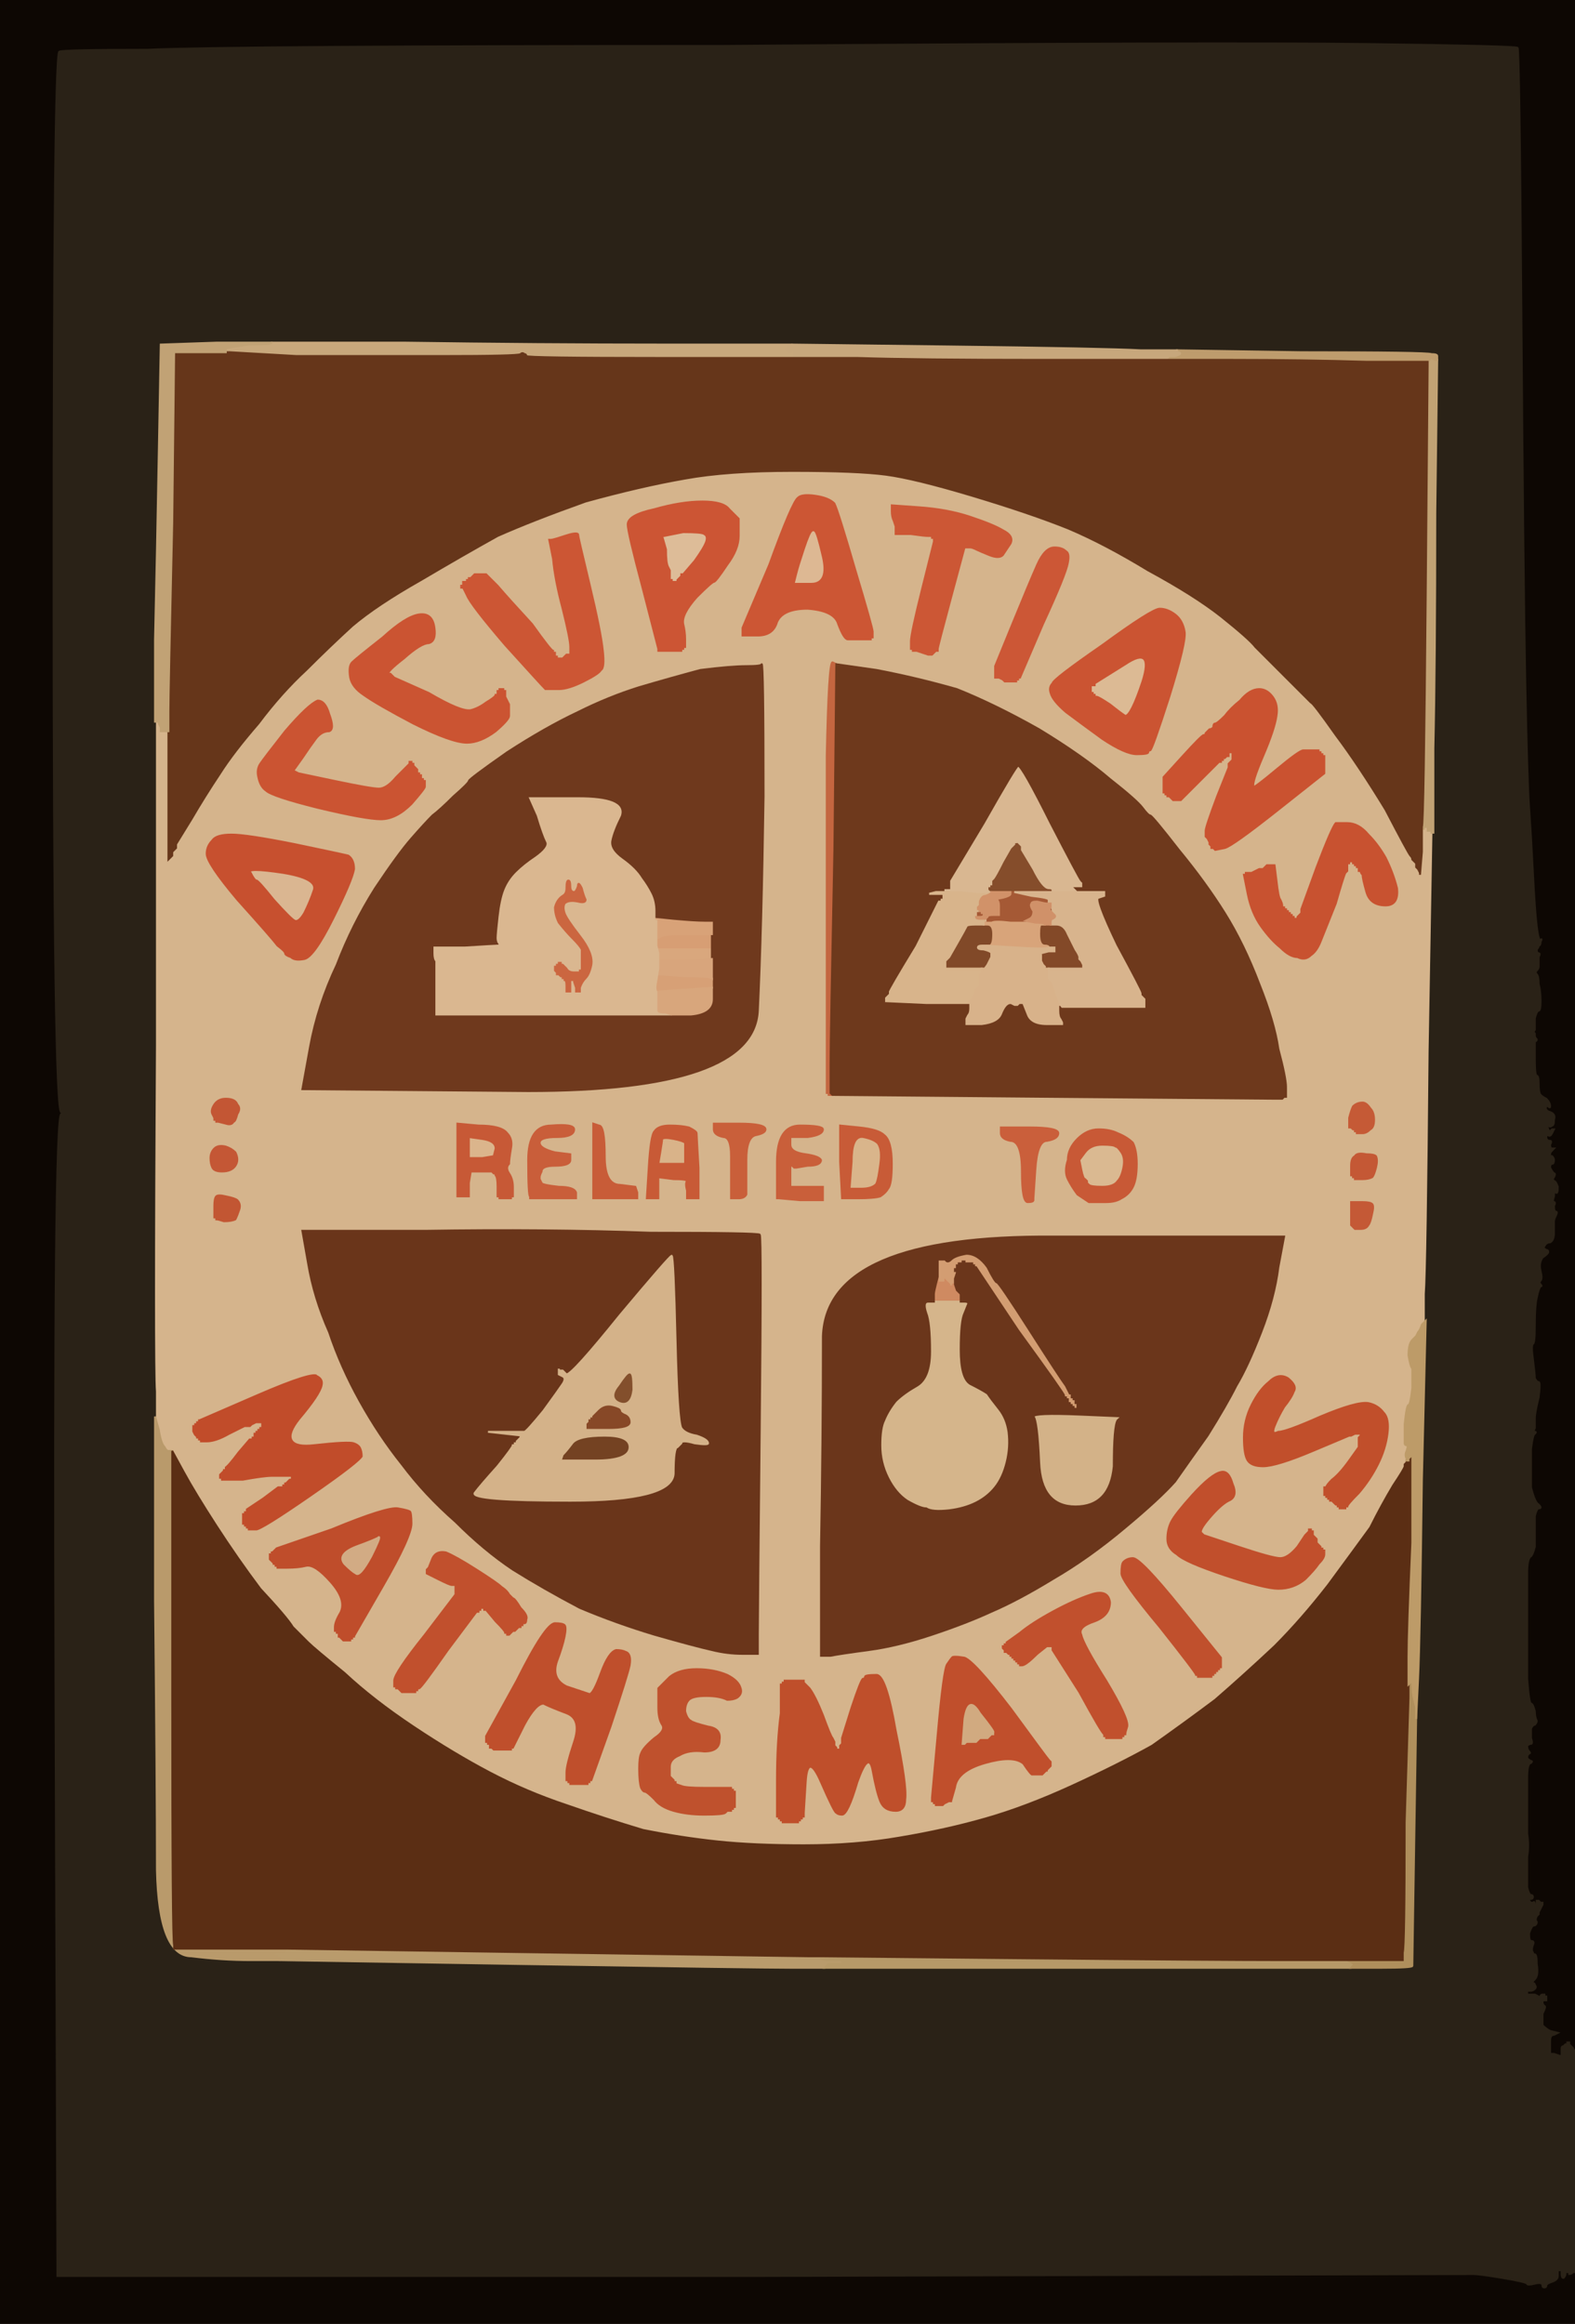 <!-- Created with clker.com Auto tracing tool http://www.clker.com) --> 
<svg 
   xmlns='http://www.w3.org/2000/svg'
   width='823'
   height='1214'>
<path style='opacity:1;fill:#0D0703;fill-rule:evenodd;stroke:#0D0703;stroke-width:1px;stroke-linecap:butt;stroke-linejoin:miter;stroke-opacity:1;' d='M 0 607 L 0 0 L 412 0 L 823 0 L 823 536 L 823 1071 L 822 1071 L 822 1070 L 822 1070 L 822 1070 L 821 1070 Q 821 1070 821 1069 Q 820 1069 818 1072 L 816 1074 L 815 1074 L 815 1074 L 812 1073 L 810 1073 L 810 1072 L 810 1071 L 810 1070 L 810 1069 L 810 1069 Q 810 1068 810 1068 Q 809 1068 808 1067 Q 808 1066 809 1066 Q 810 1066 810 1064 Q 810 1063 808 1062 Q 808 1060 806 1059 Q 804 1058 805 1056 Q 806 1055 806 1052 Q 808 1048 807 1048 Q 806 1047 806 1046 Q 806 1045 807 1045 L 808 1045 L 808 1044 L 808 1043 L 807 1043 L 807 1042 L 806 1042 Q 805 1042 805 1043 Q 805 1044 804 1043 Q 802 1042 802 1042 L 801 1042 L 801 1042 L 800 1042 L 800 1042 L 800 1042 L 800 1042 L 799 1042 L 799 1042 L 798 1042 L 798 1041 L 798 1040 L 799 1039 Q 800 1038 800 1036 Q 800 1035 802 1034 Q 804 1032 803 1026 Q 803 1021 802 1021 Q 801 1021 801 1020 Q 800 1019 801 1016 Q 802 1014 800 1014 Q 799 1014 799 1010 Q 800 1007 801 1006 Q 803 1006 803 1004 Q 802 1003 803 1001 L 804 1000 L 804 999 L 804 999 L 804 998 Q 804 996 804 996 Q 804 996 804 996 Q 803 997 802 997 Q 801 998 800 996 L 800 994 L 799 990 Q 798 987 798 985 Q 798 983 798 980 Q 798 976 798 970 Q 799 964 798 958 Q 798 952 798 944 Q 798 937 798 927 Q 798 917 799 916 Q 800 916 799 915 Q 798 914 799 911 Q 800 908 800 906 Q 800 904 800 903 Q 801 901 802 901 Q 803 900 803 899 Q 802 897 801 896 Q 800 894 798 879 Q 798 864 798 858 Q 798 851 798 841 Q 798 831 798 822 Q 798 814 800 813 Q 801 812 802 808 Q 802 804 802 800 Q 802 795 802 792 Q 803 788 804 788 Q 806 788 804 787 Q 802 786 801 780 Q 800 773 799 773 Q 798 773 799 771 Q 800 769 800 767 Q 800 765 800 757 Q 801 749 802 749 Q 803 748 802 748 Q 801 748 802 746 Q 802 744 802 741 Q 802 738 804 730 Q 805 722 804 722 Q 803 722 802 720 Q 802 718 801 710 Q 800 703 801 702 Q 802 702 802 692 Q 802 682 803 678 Q 804 673 805 672 Q 806 672 805 671 Q 804 670 805 669 Q 806 668 806 667 Q 806 666 805 664 Q 804 662 806 657 Q 807 653 806 653 Q 805 653 806 651 Q 808 650 808 648 Q 807 647 810 648 Q 813 648 812 647 Q 812 646 812 642 Q 813 638 813 633 Q 813 628 812 628 Q 811 628 811 626 Q 812 625 811 614 Q 810 604 808 605 L 807 606 L 807 605 L 806 605 L 806 605 L 806 604 L 806 604 L 806 604 L 807 603 L 807 602 L 809 602 Q 812 602 812 601 L 812 600 L 811 600 Q 810 600 810 598 Q 811 596 810 596 Q 808 596 808 591 Q 808 587 809 588 Q 810 589 811 588 Q 812 588 812 587 Q 812 586 811 586 Q 810 585 810 584 Q 810 583 812 583 Q 813 582 810 581 Q 807 580 808 578 Q 808 577 809 578 Q 810 579 810 578 Q 810 576 808 574 Q 806 573 805 572 Q 804 571 804 566 Q 804 562 803 562 Q 802 561 802 560 Q 801 560 801 558 Q 802 555 802 550 Q 802 545 802 544 Q 803 544 803 543 Q 802 542 802 541 Q 802 540 802 540 Q 801 539 802 538 Q 802 536 802 531 Q 802 526 803 526 Q 804 526 804 522 Q 805 518 804 514 Q 804 510 803 509 Q 802 508 803 507 Q 804 506 804 505 Q 804 503 804 500 Q 805 498 804 498 Q 803 498 803 496 Q 804 495 804 494 Q 805 494 805 492 Q 806 490 805 491 Q 804 492 803 484 Q 802 476 801 456 Q 800 436 799 422 Q 798 408 797 356 Q 796 305 795 166 Q 794 26 793 25 Q 792 24 714 23 Q 635 22 378 24 Q 121 24 77 26 Q 33 26 31 27 Q 28 28 28 304 Q 28 581 32 581 L 35 582 L 32 582 Q 28 583 29 882 Q 30 1180 30 1184 L 30 1189 L 399 1189 Q 768 1188 770 1188 Q 773 1188 785 1190 Q 797 1192 798 1193 Q 798 1194 805 1193 Q 812 1192 813 1190 Q 814 1187 814 1186 L 814 1185 L 815 1185 L 815 1186 L 815 1186 L 816 1186 L 816 1187 Q 817 1188 817 1187 Q 818 1187 818 1187 L 818 1186 L 818 1186 L 818 1186 L 819 1186 L 819 1186 L 819 1187 L 820 1187 L 820 1187 L 820 1188 L 820 1188 L 820 1188 L 821 1186 L 821 1185 L 822 1185 L 823 1185 L 823 1186 L 823 1186 L 823 1186 L 823 1187 L 823 1200 L 823 1214 L 412 1214 L 0 1214 L 0 607 z 
M 802 558 Q 802 558 802 557 Q 802 557 802 558 Q 802 558 802 558 z 
M 811 590 L 812 590 L 811 591 Q 811 592 811 592 Q 811 590 811 590 z 
M 812 607 Q 812 606 812 606 Q 812 606 812 606 Q 812 607 812 607 z 
M 812 618 Q 812 618 812 617 Q 812 617 812 618 Q 812 618 812 618 z 
M 813 622 Q 813 621 814 621 Q 815 621 814 622 Q 814 624 813 622 z 
M 801 892 Q 802 892 802 892 Q 802 892 802 892 Q 801 892 801 892 z 
M 800 920 Q 800 920 801 920 Q 801 920 800 920 Q 800 920 800 920 z 
M 801 1036 Q 802 1036 802 1036 Q 802 1036 802 1036 Q 801 1036 801 1036 z 
M 802 1038 Q 802 1038 803 1038 Q 803 1038 802 1038 Q 802 1038 802 1038 z 
M 814 1062 L 814 1062 L 813 1062 Q 812 1062 812 1062 Q 814 1062 814 1062 z 
M 818 1189 Q 818 1189 819 1189 Q 819 1190 818 1190 Q 818 1190 818 1189 z 
'/>
<path style='opacity:1;fill:#D39D72;fill-rule:evenodd;stroke:#D39D72;stroke-width:1px;stroke-linecap:butt;stroke-linejoin:miter;stroke-opacity:1;' d='M 559 728 L 560 728 L 560 729 L 560 730 L 561 730 L 561 730 L 561 731 L 562 731 L 562 732 L 562 733 L 563 733 L 563 734 L 563 734 L 564 734 L 564 734 L 564 734 L 564 735 L 564 735 L 563 735 L 563 736 L 562 736 L 561 736 L 561 735 L 560 735 L 560 735 L 560 734 L 560 734 L 560 734 L 559 734 L 559 734 L 559 733 L 558 733 L 558 732 L 558 731 L 557 731 L 557 730 L 557 730 L 556 730 L 556 729 Q 556 728 532 695 L 510 662 L 509 662 L 509 662 L 509 661 L 508 661 L 508 661 L 508 660 L 506 660 L 504 660 L 504 659 L 504 659 L 503 659 L 503 660 L 502 660 L 501 660 L 501 661 L 500 661 L 500 662 L 500 663 L 499 663 L 499 664 L 499 664 L 500 664 L 500 664 L 500 664 L 500 665 L 500 665 L 499 668 L 499 671 L 499 671 L 498 671 L 498 671 L 498 672 L 497 672 L 496 672 L 496 671 L 496 671 L 495 670 L 494 669 L 494 669 L 494 670 L 494 670 L 494 670 L 493 670 L 493 670 L 492 670 L 491 670 L 491 670 L 490 670 L 490 668 L 490 667 L 490 662 L 490 658 L 491 658 L 491 658 L 492 658 L 493 658 L 494 658 Q 495 660 497 658 Q 499 656 505 655 Q 511 655 516 662 Q 520 670 521 670 Q 522 670 538 695 Q 554 720 557 724 Q 559 728 559 728 z 
'/>
<path style='opacity:1;fill:#D79E74;fill-rule:evenodd;stroke:#D79E74;stroke-width:1px;stroke-linecap:butt;stroke-linejoin:miter;stroke-opacity:1;' d='M 360 488 L 372 488 L 372 492 L 372 496 L 358 496 L 344 496 L 344 497 L 344 498 L 344 498 Q 344 498 343 494 L 343 490 L 344 490 L 344 490 L 346 489 Q 348 488 360 488 z 
'/>
<path style='opacity:1;fill:#C04F2C;fill-rule:evenodd;stroke:#C04F2C;stroke-width:1px;stroke-linecap:butt;stroke-linejoin:miter;stroke-opacity:1;' d='M 549 919 L 550 920 L 550 922 L 550 923 L 549 924 L 548 925 L 548 925 L 548 926 L 548 926 L 548 926 L 547 926 L 547 926 L 546 927 L 545 928 L 543 928 L 541 928 L 540 928 L 540 928 L 539 928 Q 538 928 534 922 Q 529 918 515 922 Q 501 926 500 934 L 498 941 L 498 941 L 498 942 L 497 942 L 496 942 L 494 943 L 493 944 L 490 944 L 488 944 L 488 943 L 488 943 L 487 943 L 487 942 L 487 942 L 486 942 L 486 940 L 486 939 L 489 906 Q 492 872 494 869 Q 496 866 497 865 Q 498 864 504 865 Q 509 866 529 892 Q 548 918 549 919 z 
M 519 905 L 519 906 L 519 906 L 518 906 L 518 906 L 518 906 L 517 907 L 516 908 L 514 908 L 512 908 L 511 909 L 510 910 L 508 910 L 505 910 L 504 911 L 503 911 L 504 898 Q 506 885 512 895 Q 520 905 519 905 z 
'/>
<path style='opacity:1;fill:#BF4D2B;fill-rule:evenodd;stroke:#BF4D2B;stroke-width:1px;stroke-linecap:butt;stroke-linejoin:miter;stroke-opacity:1;' d='M 186 855 L 186 856 L 186 856 L 186 856 L 185 856 L 185 856 L 185 857 L 184 857 L 184 857 L 184 858 L 184 858 L 184 858 L 183 858 L 183 858 L 182 858 L 180 858 L 180 858 L 180 858 L 179 858 L 179 858 L 178 857 L 177 856 L 177 856 L 176 856 L 176 855 L 176 854 L 175 854 L 175 854 L 175 853 L 174 853 L 174 850 Q 174 847 177 842 Q 180 836 172 827 Q 164 818 160 819 Q 156 820 150 820 L 145 820 L 145 820 L 144 820 L 144 820 L 144 820 L 144 819 L 144 819 L 143 819 L 143 818 L 143 818 L 142 818 L 142 818 L 142 818 L 142 817 L 142 817 L 141 816 L 140 815 L 140 813 L 140 811 L 141 811 L 141 810 L 141 810 L 142 810 L 142 810 L 142 810 L 143 809 L 144 808 L 173 798 Q 202 786 208 787 Q 214 788 215 789 Q 216 790 216 796 Q 216 803 201 829 Q 186 855 186 855 z 
M 186 808 Q 197 804 198 803 Q 199 803 194 813 Q 188 824 186 822 Q 184 821 180 817 Q 176 812 186 808 z 
'/>
<path style='opacity:1;fill:#C14C2A;fill-rule:evenodd;stroke:#C14C2A;stroke-width:1px;stroke-linecap:butt;stroke-linejoin:miter;stroke-opacity:1;' d='M 134 800 L 130 800 L 130 800 L 130 800 L 129 800 L 129 800 L 129 799 L 128 799 L 128 799 L 128 798 L 128 798 L 128 798 L 127 798 L 127 798 L 127 797 L 126 797 L 126 794 L 126 790 L 127 790 L 127 790 L 127 789 L 128 789 L 128 789 L 128 788 L 128 788 Q 128 788 137 782 L 145 776 L 146 776 L 147 776 L 147 775 L 148 775 L 148 775 L 148 774 L 148 774 L 148 774 L 149 774 L 149 774 L 150 773 L 151 772 L 151 772 L 152 772 L 152 772 L 152 772 L 149 772 L 146 772 L 142 772 Q 138 772 127 774 L 116 774 L 116 774 L 116 774 L 115 774 L 115 774 L 115 773 L 114 773 L 114 772 L 114 770 L 115 769 L 116 768 L 116 768 L 116 768 L 116 767 L 116 767 L 117 767 L 117 766 L 117 766 Q 118 766 124 758 L 130 751 L 131 751 L 131 750 L 131 750 L 132 750 L 132 749 L 132 748 L 133 748 L 133 748 L 133 747 L 134 747 L 134 747 L 134 746 L 134 746 L 134 746 L 135 746 L 135 746 L 135 745 L 136 745 L 136 745 L 136 744 L 135 744 L 134 744 L 132 745 L 131 746 L 130 746 L 128 746 L 120 750 Q 113 754 108 754 L 104 754 L 104 753 L 104 753 L 103 753 L 103 752 L 103 752 L 102 752 L 102 752 L 102 752 L 102 751 L 102 751 L 101 750 L 100 748 L 100 746 L 100 744 L 101 744 L 101 744 L 101 743 L 102 743 L 102 743 L 102 742 L 102 742 L 102 742 L 103 742 L 103 742 L 103 741 L 104 741 L 134 728 Q 164 715 166 718 Q 170 720 169 724 Q 168 729 157 742 Q 146 756 164 754 Q 182 752 185 753 Q 188 754 189 756 Q 190 758 190 761 Q 189 764 163 782 Q 137 800 134 800 z 
'/>
<path style='opacity:1;fill:#D5B48C;fill-rule:evenodd;stroke:#D5B48C;stroke-width:1px;stroke-linecap:butt;stroke-linejoin:miter;stroke-opacity:1;' d='M 738 449 L 738 449 L 739 450 L 740 451 L 740 452 L 740 453 L 741 454 L 742 456 L 742 456 L 742 456 L 742 457 L 742 457 L 743 445 L 743 433 L 743 433 L 744 433 L 744 433 L 744 432 L 744 432 L 744 432 L 745 432 L 745 432 L 745 431 L 746 431 L 746 432 L 746 434 L 747 434 L 748 434 L 748 435 L 749 435 L 747 549 Q 746 663 745 676 L 745 690 L 743 692 Q 742 695 741 696 Q 740 698 740 698 L 740 698 L 738 700 Q 736 702 736 708 Q 737 714 738 715 Q 738 716 738 725 Q 737 734 736 734 Q 735 734 734 744 Q 734 753 734 754 Q 734 755 735 756 Q 736 756 736 757 Q 736 758 735 759 Q 734 760 735 762 L 735 763 L 735 764 L 734 765 L 734 766 Q 734 767 728 776 Q 722 786 716 798 Q 708 809 694 828 Q 680 846 666 860 Q 650 875 635 888 Q 619 900 602 912 Q 584 922 560 933 Q 536 944 515 950 Q 494 956 470 960 Q 447 964 420 964 Q 394 964 375 962 Q 356 960 336 956 Q 316 950 296 943 Q 275 936 256 926 Q 237 916 216 902 Q 195 888 180 874 Q 164 861 161 858 Q 157 854 153 850 Q 150 845 136 830 Q 124 814 113 797 Q 102 780 96 769 L 90 758 L 90 758 Q 90 758 88 758 Q 87 758 86 756 Q 84 754 83 747 L 81 740 L 81 727 Q 80 714 81 546 L 81 377 L 82 377 L 83 377 L 83 378 L 84 380 L 84 381 L 84 382 L 85 382 L 85 382 L 86 382 L 87 382 L 87 382 L 88 382 L 88 382 L 88 382 L 88 385 Q 88 388 88 418 L 88 449 L 89 448 L 90 447 L 90 446 L 90 445 L 91 444 L 92 443 L 92 442 L 92 441 L 100 428 Q 107 416 115 404 Q 122 393 135 378 Q 147 362 160 350 Q 172 338 184 327 Q 197 316 220 303 Q 242 290 260 280 Q 278 272 306 262 Q 335 254 358 250 Q 380 246 414 246 Q 448 246 463 248 Q 478 250 508 259 Q 538 268 558 276 Q 577 284 600 298 Q 624 311 638 322 Q 653 334 656 338 Q 660 342 672 354 Q 684 366 685 367 Q 686 367 698 384 Q 710 400 724 423 Q 736 446 737 447 Q 738 448 738 449 z 
M 456 330 L 456 333 L 455 333 L 455 334 L 455 334 L 454 334 L 454 334 L 454 334 L 450 334 L 445 334 L 443 334 Q 441 334 438 326 Q 436 319 422 318 Q 409 318 406 325 Q 404 332 396 332 L 389 332 L 389 332 L 388 332 L 388 330 L 388 328 L 402 295 Q 414 262 417 260 Q 419 258 426 259 Q 433 260 436 263 Q 438 267 447 298 Q 456 328 456 330 z 
M 358 334 L 358 338 L 357 338 L 357 338 L 357 339 L 356 339 L 356 339 L 356 340 L 355 340 L 354 340 L 350 340 L 345 340 L 345 340 L 344 340 L 344 340 L 344 340 L 344 339 L 344 339 L 336 308 Q 328 278 328 274 Q 328 269 342 266 Q 356 262 367 262 Q 378 262 381 266 Q 384 269 386 271 Q 386 273 386 280 Q 386 287 380 295 Q 374 304 373 304 Q 372 304 364 312 Q 356 321 357 326 Q 358 330 358 334 z 
M 466 267 L 466 264 L 480 265 Q 495 266 507 270 Q 519 274 524 277 Q 530 280 528 284 Q 526 287 524 290 Q 522 292 517 290 Q 512 288 510 287 Q 508 286 507 286 L 506 286 L 505 286 L 504 286 L 504 286 L 504 286 L 497 312 Q 490 338 490 339 L 490 340 L 489 340 L 489 340 L 488 341 L 487 342 L 486 342 L 485 342 L 482 341 L 479 340 L 478 340 L 477 340 L 477 339 L 476 339 L 476 335 Q 476 331 482 307 L 488 283 L 488 282 L 488 281 L 487 281 L 487 280 L 485 280 Q 483 280 476 279 L 468 279 L 468 277 L 468 275 L 467 272 Q 466 270 466 267 z 
M 244 311 L 242 307 L 241 307 L 241 306 L 241 306 L 242 306 L 242 305 L 242 304 L 243 304 L 244 304 L 244 303 L 244 303 L 245 303 L 245 302 L 245 302 L 246 302 L 246 302 L 246 302 L 247 301 L 248 300 L 249 300 L 250 300 L 252 300 L 254 300 L 260 306 Q 266 313 278 326 Q 288 340 289 340 L 289 340 L 289 341 L 290 341 L 290 342 L 290 343 L 291 343 L 291 344 L 292 344 L 294 344 L 295 343 L 296 342 L 297 342 L 298 342 L 298 341 L 298 341 L 298 338 Q 298 334 294 318 Q 290 303 289 292 L 287 282 L 288 282 Q 289 282 295 280 Q 301 278 302 279 Q 302 280 308 305 Q 314 330 315 340 Q 316 349 314 350 Q 313 352 305 356 Q 297 360 292 360 Q 287 360 285 360 Q 283 358 264 337 Q 246 316 244 311 z 
M 533 354 L 532 354 L 532 354 L 532 354 L 532 355 L 532 355 L 531 355 L 531 356 L 528 356 L 525 356 L 524 355 L 522 354 L 521 354 L 520 354 L 520 353 L 520 353 L 520 350 L 520 348 L 529 326 Q 538 304 542 295 Q 546 286 551 286 Q 555 286 557 288 Q 559 289 558 294 Q 557 300 545 326 Q 533 354 533 354 z 
M 606 318 Q 610 318 614 321 Q 618 324 619 330 Q 620 335 611 364 Q 602 392 601 392 Q 600 392 600 393 Q 600 394 594 394 Q 588 394 576 386 Q 565 378 557 372 Q 550 366 549 362 Q 548 359 550 357 Q 550 355 576 337 Q 602 318 606 318 z 
M 203 352 L 204 352 L 205 353 L 206 354 L 224 362 Q 241 372 246 371 Q 250 370 254 367 Q 259 364 259 363 L 260 363 L 260 362 L 260 361 L 261 361 L 261 360 L 262 360 L 263 360 L 263 361 L 264 361 L 264 362 L 264 364 L 265 366 L 266 368 L 266 370 L 266 372 L 266 374 Q 266 376 259 382 Q 251 388 244 388 Q 236 388 216 378 Q 197 368 190 363 Q 184 359 183 354 Q 182 348 184 346 Q 186 344 200 333 Q 212 322 219 321 Q 226 320 227 328 Q 228 335 224 336 Q 220 336 211 344 Q 202 351 203 352 z 
M 276 570 L 158 569 L 162 547 Q 166 525 176 504 Q 184 483 196 464 Q 208 446 215 438 Q 222 430 226 426 Q 230 423 237 416 Q 245 409 245 408 Q 245 407 265 393 Q 285 380 302 372 Q 318 364 334 359 Q 351 354 366 350 Q 382 348 390 348 Q 398 348 398 347 Q 399 346 399 416 Q 398 486 396 528 Q 394 570 276 570 z 
M 435 346 L 437 347 L 458 350 Q 479 354 500 360 Q 520 368 543 381 Q 566 395 580 407 Q 594 418 597 422 Q 600 426 601 426 Q 602 426 616 444 Q 630 461 640 477 Q 650 493 658 514 Q 666 534 668 548 Q 672 563 672 568 L 672 573 L 671 573 L 670 574 L 666 574 Q 662 574 548 573 L 435 572 L 434 572 Q 434 572 434 571 L 434 571 L 433 571 L 432 570 L 432 570 L 432 570 L 432 507 Q 432 444 432 395 Q 433 346 435 346 z 
M 686 392 L 688 392 L 688 392 L 688 392 L 689 392 L 689 392 L 689 393 L 690 393 L 690 393 L 690 394 L 690 394 L 690 394 L 691 394 L 691 394 L 691 395 L 692 395 L 692 395 L 692 396 L 692 396 L 692 396 L 692 400 L 692 403 L 692 403 L 692 404 L 692 404 Q 692 404 668 423 Q 644 442 640 443 L 635 444 L 634 443 L 633 443 L 633 442 L 632 441 L 632 441 L 632 440 L 632 440 L 632 440 L 631 438 L 630 437 L 630 434 Q 630 432 636 416 L 642 401 L 642 400 L 642 399 L 643 398 L 644 397 L 644 395 L 644 393 L 643 393 L 642 393 L 642 394 L 642 395 L 641 395 L 640 396 L 640 396 L 640 396 L 639 396 L 639 396 L 639 397 L 638 397 L 638 397 L 638 398 L 638 398 L 638 398 L 637 398 Q 637 398 627 408 L 617 418 L 615 418 L 613 418 L 612 417 L 611 416 L 611 416 L 610 416 L 610 416 L 610 416 L 610 415 L 610 415 L 609 415 L 609 414 L 609 414 L 608 414 L 608 414 L 608 414 L 608 413 L 608 413 L 608 410 L 608 406 L 618 395 Q 628 384 629 384 Q 630 384 630 383 Q 631 382 632 381 Q 633 381 634 380 Q 634 378 635 378 Q 636 378 640 374 Q 643 370 648 366 Q 653 360 658 360 Q 662 360 665 364 Q 668 368 667 374 Q 666 381 660 395 Q 654 409 655 411 Q 655 412 667 402 Q 679 392 681 392 Q 683 392 686 392 z 
M 158 396 L 153 403 L 154 403 L 156 404 L 175 408 Q 194 412 198 412 Q 202 412 207 406 Q 212 401 213 400 L 214 399 L 214 399 L 214 398 L 214 398 L 214 398 L 215 398 L 215 398 L 215 399 L 216 399 L 216 399 L 216 400 L 216 400 L 216 400 L 217 401 L 218 402 L 218 403 L 218 404 L 219 404 L 219 404 L 219 405 L 220 405 L 220 406 L 220 407 L 221 407 L 221 408 L 221 408 L 222 408 L 222 409 L 222 410 L 222 411 Q 222 412 215 420 Q 207 428 199 428 Q 191 428 166 422 Q 142 416 139 413 Q 136 411 135 406 Q 134 402 136 399 Q 138 396 149 382 Q 161 368 166 366 Q 170 366 172 373 Q 175 381 172 382 Q 168 382 165 386 Q 162 390 158 396 z 
M 711 455 L 710 455 L 710 454 L 710 453 L 709 453 L 709 452 L 709 452 L 708 452 L 708 452 L 708 452 L 708 451 L 708 451 L 707 451 L 707 450 L 706 450 L 705 450 L 705 451 L 704 451 L 704 453 L 704 455 L 703 456 Q 702 458 698 472 Q 692 487 690 492 Q 688 497 685 499 Q 682 502 678 500 Q 674 500 669 495 Q 664 491 659 484 Q 654 477 652 467 L 650 457 L 651 457 L 651 456 L 652 456 L 654 456 L 656 455 L 658 454 L 659 454 L 660 454 L 661 453 L 662 452 L 664 452 L 666 452 L 667 460 Q 668 469 669 470 Q 670 472 670 473 L 670 474 L 671 474 L 671 474 L 671 475 L 672 475 L 672 475 L 672 476 L 672 476 L 672 476 L 673 476 L 673 476 L 673 477 L 674 477 L 674 477 L 674 478 L 674 478 L 674 478 L 675 478 L 675 478 L 675 479 L 676 479 L 676 479 L 676 480 L 677 480 L 678 480 L 678 479 L 678 479 L 679 478 L 680 477 L 680 476 L 680 475 L 688 453 Q 696 432 698 430 Q 699 430 704 430 Q 710 430 715 436 Q 720 441 724 448 Q 728 456 730 464 Q 731 473 724 473 Q 716 473 714 466 Q 712 459 712 457 Q 711 456 711 455 z 
M 111 439 Q 113 436 121 436 Q 129 436 154 441 Q 178 446 182 447 Q 185 449 185 454 Q 184 460 174 480 Q 164 500 159 501 Q 154 502 152 500 Q 149 499 149 498 Q 149 497 145 494 Q 142 490 124 470 Q 108 451 108 446 Q 108 442 111 439 z 
M 114 586 L 114 586 L 113 586 L 113 586 L 113 585 L 112 585 L 112 585 L 112 584 L 111 582 Q 110 580 112 577 Q 114 574 118 574 Q 123 574 124 577 Q 126 579 124 582 Q 123 586 122 586 Q 121 588 118 587 Q 114 586 114 586 z 
M 712 592 L 709 592 L 709 591 L 708 591 L 708 591 L 708 590 L 708 590 L 708 590 L 707 590 L 707 590 L 706 589 L 705 589 L 705 584 Q 706 580 707 578 Q 709 576 712 576 Q 714 576 716 579 Q 718 581 718 585 Q 718 589 716 590 Q 714 592 712 592 z 
M 239 606 L 239 587 L 250 588 Q 262 588 265 592 Q 268 595 267 600 Q 266 606 266 608 Q 264 610 266 613 Q 268 616 268 620 L 268 625 L 267 625 L 267 626 L 264 626 L 261 626 L 261 625 L 260 625 L 260 620 Q 260 615 259 614 Q 259 613 258 613 L 257 612 L 254 612 L 252 612 L 249 612 L 246 612 L 246 612 L 246 612 L 245 618 L 245 625 L 242 625 L 239 625 L 239 606 z 
M 290 602 L 298 603 L 298 606 Q 298 609 290 609 Q 283 609 283 612 Q 282 614 282 615 L 282 616 L 283 618 Q 283 619 292 620 Q 300 620 301 623 L 301 626 L 289 626 L 277 626 L 277 625 Q 276 625 276 606 Q 276 588 288 588 Q 300 587 300 590 Q 300 594 291 594 Q 282 594 282 597 Q 282 600 290 602 z 
M 310 606 L 310 587 L 313 588 Q 316 588 316 604 Q 316 619 324 619 Q 332 620 332 620 L 332 620 L 333 623 L 333 626 L 322 626 L 310 626 L 310 606 z 
M 365 610 L 365 626 L 362 626 L 359 626 L 359 622 Q 358 618 359 617 Q 359 616 352 616 L 344 615 L 344 620 L 344 626 L 341 626 L 338 626 L 339 610 Q 340 593 342 591 Q 344 588 350 588 Q 356 588 360 589 Q 364 591 364 592 Q 364 593 365 610 z 
M 373 590 L 373 587 L 386 587 Q 400 587 400 590 Q 400 592 395 593 Q 390 594 390 606 Q 390 619 390 620 L 390 622 L 390 622 Q 390 622 390 624 Q 389 626 386 626 L 382 626 L 382 620 Q 382 613 382 604 Q 382 594 378 594 Q 373 593 373 590 z 
M 422 594 L 413 594 L 413 598 Q 413 602 421 603 Q 428 604 429 606 Q 429 609 422 609 Q 416 610 416 610 L 415 610 L 414 609 L 413 609 L 413 614 L 413 620 L 422 620 L 430 620 L 430 624 L 430 627 L 418 627 L 407 626 L 407 626 L 406 626 L 406 607 Q 406 588 418 588 Q 430 588 430 590 Q 430 593 422 594 z 
M 439 607 L 439 588 L 449 589 Q 459 590 462 593 Q 466 596 466 608 Q 466 619 464 621 Q 463 623 460 625 Q 457 626 448 626 L 440 626 L 440 626 L 440 626 L 439 607 z 
M 523 592 L 523 589 L 538 589 Q 553 589 553 592 Q 553 595 547 596 Q 542 596 541 611 L 540 626 L 540 627 Q 540 628 537 628 Q 534 628 534 612 Q 534 596 528 596 Q 523 595 523 592 z 
M 574 590 Q 580 590 584 592 Q 589 594 592 597 Q 594 601 594 608 Q 594 616 592 620 Q 590 624 586 626 Q 583 628 578 628 Q 572 628 569 628 Q 566 626 563 624 Q 560 620 558 616 Q 556 612 558 606 Q 558 600 563 595 Q 568 590 574 590 z 
M 112 600 Q 114 598 118 599 Q 121 600 123 602 Q 125 606 123 609 Q 121 612 116 612 Q 112 612 111 610 Q 110 608 110 605 Q 110 602 112 600 z 
M 712 616 L 709 616 L 709 616 L 708 616 L 708 616 L 708 616 L 708 615 L 708 615 L 707 615 L 707 614 L 707 614 L 706 614 L 706 614 L 706 614 L 706 613 L 706 613 L 706 609 Q 706 605 708 604 Q 709 602 714 603 Q 718 603 719 604 Q 720 606 719 610 Q 718 614 717 615 Q 715 616 712 616 z 
M 113 636 L 112 636 L 112 635 L 112 634 L 112 630 Q 112 626 113 625 Q 114 624 118 625 Q 123 626 124 627 Q 126 629 125 632 Q 124 635 123 637 Q 121 638 117 638 Q 114 637 113 637 Q 113 636 113 636 z 
M 711 642 L 708 642 L 707 641 L 706 640 L 706 640 L 706 640 L 706 634 Q 706 629 706 628 Q 707 628 712 628 Q 716 628 717 629 Q 718 630 717 634 Q 716 639 715 640 Q 714 642 711 642 z 
M 396 854 L 396 864 L 388 864 Q 380 864 372 862 Q 363 860 342 854 Q 322 848 303 840 Q 284 830 268 820 Q 253 810 238 795 Q 222 781 210 765 Q 198 750 188 732 Q 178 714 172 696 Q 164 678 161 660 L 158 643 L 222 643 Q 285 642 340 644 Q 396 644 397 645 Q 398 646 397 746 Q 396 845 396 854 z 
M 551 646 L 671 646 L 668 662 Q 666 678 659 696 Q 652 714 646 724 Q 641 734 631 750 Q 621 764 614 774 Q 606 783 588 798 Q 569 814 550 825 Q 532 836 518 842 Q 505 848 487 854 Q 469 860 454 862 Q 439 864 434 865 L 429 865 L 429 808 Q 430 752 430 698 Q 432 645 551 646 z 
M 134 800 L 130 800 L 130 800 L 130 800 L 129 800 L 129 800 L 129 799 L 128 799 L 128 799 L 128 798 L 128 798 L 128 798 L 127 798 L 127 798 L 127 797 L 126 797 L 126 794 L 126 790 L 127 790 L 127 790 L 127 789 L 128 789 L 128 789 L 128 788 L 128 788 Q 128 788 137 782 L 145 776 L 146 776 L 147 776 L 147 775 L 148 775 L 148 775 L 148 774 L 148 774 L 148 774 L 149 774 L 149 774 L 150 773 L 151 772 L 151 772 L 152 772 L 152 772 L 152 772 L 149 772 L 146 772 L 142 772 Q 138 772 127 774 L 116 774 L 116 774 L 116 774 L 115 774 L 115 774 L 115 773 L 114 773 L 114 772 L 114 770 L 115 769 L 116 768 L 116 768 L 116 768 L 116 767 L 116 767 L 117 767 L 117 766 L 117 766 Q 118 766 124 758 L 130 751 L 131 751 L 131 750 L 131 750 L 132 750 L 132 749 L 132 748 L 133 748 L 133 748 L 133 747 L 134 747 L 134 747 L 134 746 L 134 746 L 134 746 L 135 746 L 135 746 L 135 745 L 136 745 L 136 745 L 136 744 L 135 744 L 134 744 L 132 745 L 131 746 L 130 746 L 128 746 L 120 750 Q 113 754 108 754 L 104 754 L 104 753 L 104 753 L 103 753 L 103 752 L 103 752 L 102 752 L 102 752 L 102 752 L 102 751 L 102 751 L 101 750 L 100 748 L 100 746 L 100 744 L 101 744 L 101 744 L 101 743 L 102 743 L 102 743 L 102 742 L 102 742 L 102 742 L 103 742 L 103 742 L 103 741 L 104 741 L 134 728 Q 164 715 166 718 Q 170 720 169 724 Q 168 729 157 742 Q 146 756 164 754 Q 182 752 185 753 Q 188 754 189 756 Q 190 758 190 761 Q 189 764 163 782 Q 137 800 134 800 z 
M 704 787 L 704 787 L 703 787 L 703 788 L 703 788 L 702 788 L 702 788 L 702 788 L 702 788 L 701 788 L 701 788 L 700 788 L 700 788 L 700 788 L 700 787 L 700 787 L 699 787 L 699 786 L 699 786 L 698 786 L 698 786 L 698 786 L 697 785 L 696 784 L 696 784 L 696 784 L 695 784 L 695 784 L 695 783 L 694 783 L 694 783 L 694 782 L 694 782 L 694 782 L 693 782 L 693 782 L 693 781 L 692 781 L 692 781 L 692 780 L 692 780 L 692 780 L 692 779 L 692 778 L 692 778 L 692 778 L 692 777 L 692 777 L 693 777 Q 693 776 696 773 Q 700 770 705 763 L 710 756 L 710 754 L 710 751 L 711 750 L 711 749 L 708 749 L 706 750 L 706 750 L 706 750 L 705 750 L 705 750 L 686 758 Q 667 766 660 766 Q 654 766 652 763 Q 650 760 650 751 Q 650 742 654 734 Q 658 726 663 722 Q 668 717 673 720 Q 678 724 676 727 Q 675 730 671 735 Q 668 740 666 745 Q 664 750 668 748 Q 672 748 690 740 Q 709 732 715 733 Q 720 734 723 738 Q 726 741 725 749 Q 724 757 720 765 Q 716 773 710 780 Q 704 786 704 787 z 
M 628 801 L 629 802 L 647 808 Q 665 814 669 814 Q 673 814 678 808 Q 682 802 682 802 L 682 802 L 683 801 L 684 800 L 684 800 L 684 800 L 684 799 L 684 799 L 685 799 L 685 800 L 685 800 L 686 800 L 686 801 L 686 802 L 687 803 L 688 804 L 688 805 L 688 806 L 689 807 L 690 808 L 690 808 L 690 808 L 690 809 L 690 809 L 691 809 L 691 810 L 691 810 L 692 810 L 692 812 Q 692 814 689 817 Q 687 820 682 825 Q 676 830 668 830 Q 661 830 640 823 Q 619 816 615 812 Q 610 809 610 804 Q 610 799 612 795 Q 614 791 623 781 Q 633 770 638 769 Q 642 768 644 775 Q 647 782 642 784 Q 638 786 632 793 Q 626 800 628 801 z 
M 186 855 L 186 856 L 186 856 L 186 856 L 185 856 L 185 856 L 185 857 L 184 857 L 184 857 L 184 858 L 184 858 L 184 858 L 183 858 L 183 858 L 182 858 L 180 858 L 180 858 L 180 858 L 179 858 L 179 858 L 178 857 L 177 856 L 177 856 L 176 856 L 176 855 L 176 854 L 175 854 L 175 854 L 175 853 L 174 853 L 174 850 Q 174 847 177 842 Q 180 836 172 827 Q 164 818 160 819 Q 156 820 150 820 L 145 820 L 145 820 L 144 820 L 144 820 L 144 820 L 144 819 L 144 819 L 143 819 L 143 818 L 143 818 L 142 818 L 142 818 L 142 818 L 142 817 L 142 817 L 141 816 L 140 815 L 140 813 L 140 811 L 141 811 L 141 810 L 141 810 L 142 810 L 142 810 L 142 810 L 143 809 L 144 808 L 173 798 Q 202 786 208 787 Q 214 788 215 789 Q 216 790 216 796 Q 216 803 201 829 Q 186 855 186 855 z 
M 274 848 L 273 848 L 273 849 L 272 849 L 272 849 L 272 850 L 272 850 L 272 850 L 271 850 L 271 850 L 270 851 L 269 852 L 269 852 L 268 852 L 268 852 L 268 852 L 267 853 L 266 854 L 266 854 L 265 854 L 265 853 L 264 853 L 264 853 Q 264 852 259 847 L 254 841 L 253 841 L 253 840 L 252 840 L 251 840 L 251 841 L 250 841 L 250 841 L 250 842 L 250 842 L 250 842 L 249 842 L 249 842 L 234 862 Q 220 882 219 882 Q 218 882 218 883 L 218 883 L 217 883 L 217 884 L 217 884 L 216 884 L 216 884 L 216 884 L 214 884 L 211 884 L 211 884 L 210 884 L 210 884 L 210 884 L 209 883 L 208 882 L 208 882 L 208 882 L 207 882 L 207 882 L 207 881 L 206 881 L 206 878 Q 206 874 222 854 L 238 833 L 238 833 L 238 832 L 238 832 L 238 832 L 238 830 L 238 829 L 238 829 L 238 828 L 236 828 Q 235 828 229 825 L 223 822 L 223 820 L 224 819 L 226 814 Q 228 810 233 811 Q 238 813 249 820 Q 260 827 262 829 Q 265 831 266 833 Q 267 834 268 835 Q 269 835 272 840 Q 276 844 275 846 Q 275 848 274 848 z 
M 617 840 L 638 866 L 638 868 L 638 871 L 637 871 L 637 872 L 637 872 L 636 872 L 636 872 L 636 872 L 636 873 L 636 873 L 635 873 L 635 874 L 635 874 L 634 874 L 634 874 L 634 874 L 634 875 L 634 875 L 633 875 L 633 876 L 630 876 L 626 876 L 626 875 L 626 875 L 625 875 Q 625 874 606 850 Q 586 826 586 822 Q 586 817 587 816 Q 589 814 592 814 Q 596 814 617 840 z 
M 587 906 L 587 906 L 587 907 L 586 907 L 586 907 L 586 908 L 585 908 L 584 908 L 583 908 L 582 908 L 582 908 L 582 908 L 581 908 L 581 908 L 580 908 L 580 908 L 579 908 L 578 908 L 578 907 L 578 907 L 577 907 L 577 906 L 577 906 Q 576 906 564 884 L 550 862 L 550 861 L 550 860 L 549 860 L 549 860 L 548 860 L 547 860 L 542 864 Q 536 870 534 870 L 533 870 L 533 869 L 532 869 L 532 869 L 532 868 L 532 868 L 532 868 L 531 868 L 531 868 L 531 867 L 530 867 L 530 867 L 530 866 L 530 866 L 530 866 L 529 866 L 529 866 L 529 865 L 528 865 L 528 865 L 528 864 L 528 864 L 528 864 L 527 864 L 527 864 L 526 863 L 525 863 L 525 862 L 524 861 L 524 861 L 524 860 L 524 860 L 524 860 L 525 860 L 525 860 L 525 859 L 526 859 L 526 859 L 526 858 L 526 858 L 526 858 L 533 853 Q 539 848 550 842 Q 561 836 570 833 Q 579 830 580 837 Q 580 844 572 847 Q 563 850 565 854 Q 566 859 578 878 Q 590 898 589 902 Q 588 905 588 906 Q 588 906 587 906 z 
M 309 930 L 308 930 L 308 930 L 308 930 L 308 931 L 308 931 L 307 931 L 307 932 L 307 932 L 306 932 L 306 932 L 306 932 L 304 932 L 301 932 L 300 932 L 298 932 L 298 931 L 298 931 L 297 931 L 297 930 L 297 930 L 296 930 L 296 930 L 296 930 L 296 929 L 296 929 L 296 926 Q 296 922 300 910 Q 304 898 296 895 Q 288 892 284 890 Q 280 890 274 901 L 268 913 L 267 913 L 267 914 L 267 914 L 266 914 L 266 914 L 266 914 L 263 914 L 260 914 L 259 914 L 258 914 L 257 913 L 256 913 L 256 912 L 256 911 L 255 911 L 255 910 L 255 910 L 254 910 L 254 908 L 254 907 L 270 878 Q 285 848 290 848 Q 294 848 295 849 Q 296 850 295 855 Q 294 860 291 868 Q 288 877 296 881 Q 305 884 308 885 Q 310 885 314 874 Q 318 863 322 862 Q 325 862 327 863 Q 330 864 329 870 Q 328 875 319 902 Q 309 930 309 930 z 
M 549 919 L 550 920 L 550 922 L 550 923 L 549 924 L 548 925 L 548 925 L 548 926 L 548 926 L 548 926 L 547 926 L 547 926 L 546 927 L 545 928 L 543 928 L 541 928 L 540 928 L 540 928 L 539 928 Q 538 928 534 922 Q 529 918 515 922 Q 501 926 500 934 L 498 941 L 498 941 L 498 942 L 497 942 L 496 942 L 494 943 L 493 944 L 490 944 L 488 944 L 488 943 L 488 943 L 487 943 L 487 942 L 487 942 L 486 942 L 486 940 L 486 939 L 489 906 Q 492 872 494 869 Q 496 866 497 865 Q 498 864 504 865 Q 509 866 529 892 Q 548 918 549 919 z 
M 350 928 L 352 930 L 352 930 L 352 930 L 352 931 L 352 931 L 353 931 L 353 932 L 356 933 Q 358 934 368 934 Q 377 934 378 934 L 379 934 L 380 934 L 382 934 L 382 935 L 382 935 L 383 935 L 383 936 L 383 936 L 384 936 L 384 936 L 384 936 L 384 937 L 384 937 L 384 940 L 384 943 L 384 943 L 384 944 L 384 944 L 384 944 L 383 944 L 383 944 L 383 945 L 382 945 L 382 945 L 382 946 L 381 946 L 380 946 L 379 947 Q 378 948 368 948 Q 359 948 352 946 Q 345 944 342 940 Q 338 936 337 936 Q 336 936 335 934 Q 334 931 334 924 Q 334 918 335 916 Q 336 913 342 908 Q 348 904 346 901 Q 344 898 344 892 Q 344 885 344 882 Q 346 880 350 876 Q 355 872 364 872 Q 373 872 380 875 Q 386 878 387 882 Q 388 885 385 887 Q 383 888 380 888 Q 376 886 369 886 Q 362 886 360 888 Q 358 890 358 894 Q 359 898 361 899 Q 362 900 370 902 Q 377 903 376 909 Q 376 915 368 915 Q 360 914 355 917 Q 350 919 350 923 Q 350 927 350 928 z 
M 421 931 L 420 947 L 420 948 L 420 949 L 419 949 L 419 950 L 419 950 L 418 950 L 418 950 L 418 950 L 418 951 L 418 951 L 417 951 L 417 952 L 413 952 L 409 952 L 409 951 L 408 951 L 408 951 L 408 950 L 408 950 L 408 950 L 407 950 L 407 950 L 407 949 L 406 949 L 406 930 Q 406 910 408 895 L 408 880 L 409 880 L 409 880 L 409 879 L 410 879 L 410 879 L 410 878 L 411 878 L 412 878 L 416 878 L 419 878 L 419 878 L 420 878 L 420 878 L 420 878 L 420 879 L 420 879 L 423 882 Q 426 886 430 896 Q 434 907 435 908 L 436 910 L 436 911 L 436 912 L 437 913 L 437 914 L 438 914 L 439 914 L 439 912 L 440 911 L 440 910 L 440 908 L 445 892 Q 450 877 451 877 Q 452 877 452 876 Q 452 875 458 875 Q 463 875 468 904 Q 474 933 473 940 Q 473 946 468 946 Q 462 946 460 941 Q 458 936 456 925 Q 454 914 448 931 Q 443 948 440 948 Q 438 948 437 947 Q 436 947 429 931 Q 422 915 421 931 z 
'/>
<path style='opacity:1;fill:#814928;fill-rule:evenodd;stroke:#814928;stroke-width:1px;stroke-linecap:butt;stroke-linejoin:miter;stroke-opacity:1;' d='M 510 483 L 514 483 L 516 483 Q 519 483 519 488 Q 519 494 517 494 L 515 494 L 513 494 Q 511 494 511 495 Q 511 496 514 496 Q 518 497 518 498 L 518 500 L 516 504 Q 514 507 514 506 Q 514 506 513 506 L 513 506 L 504 506 L 494 506 L 494 504 L 494 502 L 495 501 L 496 500 L 496 500 L 496 500 L 500 493 Q 504 486 505 484 Q 505 483 510 483 z 
'/>
<path style='opacity:1;fill:#BF4F2B;fill-rule:evenodd;stroke:#BF4F2B;stroke-width:1px;stroke-linecap:butt;stroke-linejoin:miter;stroke-opacity:1;' d='M 421 931 L 420 947 L 420 948 L 420 949 L 419 949 L 419 950 L 419 950 L 418 950 L 418 950 L 418 950 L 418 951 L 418 951 L 417 951 L 417 952 L 413 952 L 409 952 L 409 951 L 408 951 L 408 951 L 408 950 L 408 950 L 408 950 L 407 950 L 407 950 L 407 949 L 406 949 L 406 930 Q 406 910 408 895 L 408 880 L 409 880 L 409 880 L 409 879 L 410 879 L 410 879 L 410 878 L 411 878 L 412 878 L 416 878 L 419 878 L 419 878 L 420 878 L 420 878 L 420 878 L 420 879 L 420 879 L 423 882 Q 426 886 430 896 Q 434 907 435 908 L 436 910 L 436 911 L 436 912 L 437 913 L 437 914 L 438 914 L 439 914 L 439 912 L 440 911 L 440 910 L 440 908 L 445 892 Q 450 877 451 877 Q 452 877 452 876 Q 452 875 458 875 Q 463 875 468 904 Q 474 933 473 940 Q 473 946 468 946 Q 462 946 460 941 Q 458 936 456 925 Q 454 914 448 931 Q 443 948 440 948 Q 438 948 437 947 Q 436 947 429 931 Q 422 915 421 931 z 
'/>
<path style='opacity:1;fill:#D9A77D;fill-rule:evenodd;stroke:#D9A77D;stroke-width:1px;stroke-linecap:butt;stroke-linejoin:miter;stroke-opacity:1;' d='M 344 497 L 344 496 L 358 496 L 372 496 L 372 498 L 372 501 L 372 501 Q 372 501 358 502 L 344 502 L 344 500 L 344 498 L 344 497 z 
'/>
<path style='opacity:1;fill:#834928;fill-rule:evenodd;stroke:#834928;stroke-width:1px;stroke-linecap:butt;stroke-linejoin:miter;stroke-opacity:1;' d='M 544 483 L 546 483 L 548 483 L 549 483 L 552 483 Q 556 483 558 488 Q 560 492 562 496 Q 564 499 564 500 L 564 501 L 565 502 L 566 504 L 566 505 L 566 506 L 557 506 L 548 506 L 548 506 L 547 506 L 547 507 L 546 507 L 546 506 L 546 505 L 545 504 L 544 502 L 544 500 L 544 499 L 543 499 L 543 498 L 543 498 L 544 498 L 544 498 Q 544 498 548 497 L 551 497 L 551 496 L 551 495 L 550 495 L 548 495 L 548 495 Q 548 494 546 494 Q 543 494 543 488 Q 543 483 544 483 z 
'/>
<path style='opacity:1;fill:#DAB691;fill-rule:evenodd;stroke:#DAB691;stroke-width:1px;stroke-linecap:butt;stroke-linejoin:miter;stroke-opacity:1;' d='M 148 456 Q 166 459 164 465 Q 162 471 159 477 Q 156 482 154 481 Q 152 480 143 470 Q 135 460 134 460 Q 133 460 131 456 Q 128 453 148 456 z 
'/>
<path style='opacity:1;fill:#C45936;fill-rule:evenodd;stroke:#C45936;stroke-width:1px;stroke-linecap:butt;stroke-linejoin:miter;stroke-opacity:1;' d='M 711 642 L 708 642 L 707 641 L 706 640 L 706 640 L 706 640 L 706 634 Q 706 629 706 628 Q 707 628 712 628 Q 716 628 717 629 Q 718 630 717 634 Q 716 639 715 640 Q 714 642 711 642 z 
'/>
<path style='opacity:1;fill:#744222;fill-rule:evenodd;stroke:#744222;stroke-width:1px;stroke-linecap:butt;stroke-linejoin:miter;stroke-opacity:1;' d='M 311 763 L 293 763 L 294 760 Q 296 758 299 754 Q 302 750 316 750 Q 329 750 329 756 Q 329 763 311 763 z 
'/>
<path style='opacity:1;fill:#C45735;fill-rule:evenodd;stroke:#C45735;stroke-width:1px;stroke-linecap:butt;stroke-linejoin:miter;stroke-opacity:1;' d='M 112 600 Q 114 598 118 599 Q 121 600 123 602 Q 125 606 123 609 Q 121 612 116 612 Q 112 612 111 610 Q 110 608 110 605 Q 110 602 112 600 z 
'/>
<path style='opacity:1;fill:#C95E3A;fill-rule:evenodd;stroke:#C95E3A;stroke-width:1px;stroke-linecap:butt;stroke-linejoin:miter;stroke-opacity:1;' d='M 290 602 L 298 603 L 298 606 Q 298 609 290 609 Q 283 609 283 612 Q 282 614 282 615 L 282 616 L 283 618 Q 283 619 292 620 Q 300 620 301 623 L 301 626 L 289 626 L 277 626 L 277 625 Q 276 625 276 606 Q 276 588 288 588 Q 300 587 300 590 Q 300 594 291 594 Q 282 594 282 597 Q 282 600 290 602 z 
'/>
<path style='opacity:1;fill:#D8A47A;fill-rule:evenodd;stroke:#D8A47A;stroke-width:1px;stroke-linecap:butt;stroke-linejoin:miter;stroke-opacity:1;' d='M 528 481 L 536 481 L 541 482 Q 546 482 546 483 L 546 483 L 544 483 Q 543 483 543 488 Q 543 494 546 494 Q 548 494 548 495 L 548 495 L 548 495 Q 547 496 531 495 L 515 494 L 515 494 L 515 494 L 517 494 Q 519 494 519 488 Q 519 483 516 483 L 514 483 L 514 482 Q 514 481 515 481 L 515 481 L 518 481 Q 520 480 528 481 z 
'/>
<path style='opacity:1;fill:#CC5735;fill-rule:evenodd;stroke:#CC5735;stroke-width:1px;stroke-linecap:butt;stroke-linejoin:miter;stroke-opacity:1;' d='M 466 267 L 466 264 L 480 265 Q 495 266 507 270 Q 519 274 524 277 Q 530 280 528 284 Q 526 287 524 290 Q 522 292 517 290 Q 512 288 510 287 Q 508 286 507 286 L 506 286 L 505 286 L 504 286 L 504 286 L 504 286 L 497 312 Q 490 338 490 339 L 490 340 L 489 340 L 489 340 L 488 341 L 487 342 L 486 342 L 485 342 L 482 341 L 479 340 L 478 340 L 477 340 L 477 339 L 476 339 L 476 335 Q 476 331 482 307 L 488 283 L 488 282 L 488 281 L 487 281 L 487 280 L 485 280 Q 483 280 476 279 L 468 279 L 468 277 L 468 275 L 467 272 Q 466 270 466 267 z 
'/>
<path style='opacity:1;fill:#6F391D;fill-rule:evenodd;stroke:#6F391D;stroke-width:1px;stroke-linecap:butt;stroke-linejoin:miter;stroke-opacity:1;' d='M 276 570 L 158 569 L 162 547 Q 166 525 176 504 Q 184 483 196 464 Q 208 446 215 438 Q 222 430 226 426 Q 230 423 237 416 Q 245 409 245 408 Q 245 407 265 393 Q 285 380 302 372 Q 318 364 334 359 Q 351 354 366 350 Q 382 348 390 348 Q 398 348 398 347 Q 399 346 399 416 Q 398 486 396 528 Q 394 570 276 570 z 
M 281 426 L 277 417 L 302 417 Q 327 417 324 426 Q 320 434 319 439 Q 318 444 325 449 Q 332 454 335 459 Q 338 463 340 467 Q 342 471 342 476 L 342 480 L 342 480 Q 342 480 343 480 L 343 481 L 353 481 Q 363 482 368 482 L 372 482 L 372 485 L 372 488 L 372 492 L 372 496 L 372 498 L 372 501 L 372 506 L 372 511 L 372 514 L 372 516 L 372 522 Q 372 529 361 530 L 351 530 L 290 530 L 228 530 L 228 529 L 228 529 L 228 526 Q 228 524 228 513 Q 228 502 228 502 Q 227 501 227 498 L 227 495 L 243 495 Q 259 494 260 494 L 261 494 L 261 493 Q 260 492 260 490 Q 260 488 261 479 Q 262 470 264 465 Q 266 460 270 456 Q 274 452 280 448 Q 287 443 286 440 Q 284 436 281 426 z 
'/>
<path style='opacity:1;fill:#C95F3A;fill-rule:evenodd;stroke:#C95F3A;stroke-width:1px;stroke-linecap:butt;stroke-linejoin:miter;stroke-opacity:1;' d='M 373 590 L 373 587 L 386 587 Q 400 587 400 590 Q 400 592 395 593 Q 390 594 390 606 Q 390 619 390 620 L 390 622 L 390 622 Q 390 622 390 624 Q 389 626 386 626 L 382 626 L 382 620 Q 382 613 382 604 Q 382 594 378 594 Q 373 593 373 590 z 
'/>
<path style='opacity:1;fill:#854D2B;fill-rule:evenodd;stroke:#854D2B;stroke-width:1px;stroke-linecap:butt;stroke-linejoin:miter;stroke-opacity:1;' d='M 531 440 L 531 440 L 531 439 L 532 439 L 532 439 L 532 440 L 532 440 L 532 440 L 533 441 L 534 442 L 534 443 L 534 444 L 540 454 Q 545 464 548 464 Q 550 464 550 465 L 550 466 L 540 466 L 530 466 L 529 466 L 528 466 L 523 466 L 518 466 L 518 466 L 517 466 L 517 466 L 516 465 L 516 464 L 516 463 L 517 463 L 517 462 L 517 462 L 518 462 L 518 461 L 518 460 L 519 459 Q 520 458 524 450 L 528 443 L 529 442 L 530 441 L 530 441 L 530 440 L 530 440 L 530 440 L 531 440 z 
'/>
<path style='opacity:1;fill:#C85230;fill-rule:evenodd;stroke:#C85230;stroke-width:1px;stroke-linecap:butt;stroke-linejoin:miter;stroke-opacity:1;' d='M 711 455 L 710 455 L 710 454 L 710 453 L 709 453 L 709 452 L 709 452 L 708 452 L 708 452 L 708 452 L 708 451 L 708 451 L 707 451 L 707 450 L 706 450 L 705 450 L 705 451 L 704 451 L 704 453 L 704 455 L 703 456 Q 702 458 698 472 Q 692 487 690 492 Q 688 497 685 499 Q 682 502 678 500 Q 674 500 669 495 Q 664 491 659 484 Q 654 477 652 467 L 650 457 L 651 457 L 651 456 L 652 456 L 654 456 L 656 455 L 658 454 L 659 454 L 660 454 L 661 453 L 662 452 L 664 452 L 666 452 L 667 460 Q 668 469 669 470 Q 670 472 670 473 L 670 474 L 671 474 L 671 474 L 671 475 L 672 475 L 672 475 L 672 476 L 672 476 L 672 476 L 673 476 L 673 476 L 673 477 L 674 477 L 674 477 L 674 478 L 674 478 L 674 478 L 675 478 L 675 478 L 675 479 L 676 479 L 676 479 L 676 480 L 677 480 L 678 480 L 678 479 L 678 479 L 679 478 L 680 477 L 680 476 L 680 475 L 688 453 Q 696 432 698 430 Q 699 430 704 430 Q 710 430 715 436 Q 720 441 724 448 Q 728 456 730 464 Q 731 473 724 473 Q 716 473 714 466 Q 712 459 712 457 Q 711 456 711 455 z 
'/>
<path style='opacity:1;fill:#C45835;fill-rule:evenodd;stroke:#C45835;stroke-width:1px;stroke-linecap:butt;stroke-linejoin:miter;stroke-opacity:1;' d='M 712 616 L 709 616 L 709 616 L 708 616 L 708 616 L 708 616 L 708 615 L 708 615 L 707 615 L 707 614 L 707 614 L 706 614 L 706 614 L 706 614 L 706 613 L 706 613 L 706 609 Q 706 605 708 604 Q 709 602 714 603 Q 718 603 719 604 Q 720 606 719 610 Q 718 614 717 615 Q 715 616 712 616 z 
'/>
<path style='opacity:1;fill:#2A2217;fill-rule:evenodd;stroke:#2A2217;stroke-width:1px;stroke-linecap:butt;stroke-linejoin:miter;stroke-opacity:1;' d='M 811 590 L 812 590 L 811 592 Q 810 594 809 593 Q 808 593 808 594 Q 808 596 810 596 Q 811 596 810 598 Q 810 600 811 600 L 812 600 L 811 601 Q 810 602 810 603 Q 809 604 811 604 Q 812 605 812 606 Q 812 608 811 608 Q 810 608 810 610 Q 811 612 812 613 Q 813 613 812 615 Q 811 616 812 617 Q 813 617 814 620 Q 814 624 813 623 Q 812 622 812 625 Q 811 628 812 628 Q 813 628 812 630 Q 812 633 813 633 Q 814 633 813 635 Q 812 637 812 638 Q 812 640 812 644 Q 812 648 810 649 Q 808 649 807 651 Q 806 652 808 653 Q 809 653 809 654 Q 809 655 806 657 Q 804 660 805 664 Q 806 668 805 669 Q 804 670 805 671 Q 806 672 805 672 Q 804 673 803 678 Q 802 682 802 692 Q 802 702 801 702 Q 800 703 801 710 Q 802 718 802 720 Q 803 722 804 722 Q 805 722 804 730 Q 802 738 802 741 Q 802 744 802 746 Q 801 748 802 748 Q 803 748 802 749 Q 801 749 800 757 Q 800 765 800 767 Q 800 769 800 777 Q 802 785 804 786 Q 806 788 804 788 Q 803 788 802 792 Q 802 795 802 800 Q 802 804 802 808 Q 801 812 800 813 Q 798 814 798 822 Q 798 831 798 841 Q 798 851 798 858 Q 798 864 798 877 Q 799 890 800 890 Q 801 890 802 894 Q 802 897 803 899 Q 803 900 802 901 Q 801 901 800 903 Q 800 904 800 908 Q 801 911 800 911 Q 799 911 798 912 Q 798 914 799 915 Q 800 916 799 916 Q 798 917 798 918 Q 798 919 800 920 Q 801 920 800 921 Q 798 921 798 929 Q 798 937 798 944 Q 798 952 798 958 Q 799 964 798 970 Q 798 976 798 980 Q 798 983 798 986 Q 799 990 800 990 Q 801 990 801 991 Q 801 992 800 992 Q 799 992 799 993 L 800 994 L 801 994 Q 802 993 802 995 Q 802 997 803 995 L 803 993 L 804 993 L 805 994 L 805 994 L 806 994 L 806 994 L 806 994 L 806 995 L 806 995 L 805 997 L 804 999 L 804 999 L 804 1000 L 803 1001 Q 802 1003 803 1004 Q 803 1006 801 1006 Q 800 1007 799 1010 Q 799 1014 800 1014 Q 802 1014 801 1016 Q 800 1019 801 1020 Q 801 1021 802 1021 Q 803 1021 803 1026 Q 804 1032 802 1034 Q 800 1036 801 1036 Q 802 1036 802 1037 Q 803 1038 802 1039 Q 801 1040 800 1040 L 798 1040 L 798 1041 L 798 1042 L 799 1042 L 799 1042 L 800 1042 L 800 1042 L 800 1042 L 800 1042 L 801 1042 L 801 1042 L 802 1042 Q 802 1042 804 1043 Q 805 1044 805 1043 Q 805 1042 806 1042 L 807 1042 L 807 1043 L 808 1043 L 808 1044 L 808 1045 L 807 1045 Q 806 1045 806 1046 Q 806 1047 807 1048 Q 808 1048 806 1052 Q 806 1055 806 1058 Q 808 1060 810 1061 Q 814 1062 814 1062 L 814 1062 L 812 1063 Q 810 1063 810 1066 L 810 1069 L 810 1070 L 810 1071 L 810 1072 L 810 1073 L 812 1073 L 815 1074 L 815 1074 L 816 1074 L 816 1073 Q 816 1072 816 1070 Q 816 1069 817 1069 L 818 1068 L 818 1068 L 818 1068 L 819 1068 L 819 1068 L 819 1067 L 820 1067 L 820 1067 L 820 1068 L 820 1068 L 820 1068 L 821 1069 L 822 1070 L 822 1070 L 822 1070 L 822 1071 L 823 1071 L 823 1128 L 823 1185 L 823 1186 L 823 1186 L 823 1186 L 823 1187 L 822 1187 Q 821 1188 820 1188 L 820 1188 L 820 1187 L 820 1187 L 819 1187 L 819 1186 L 819 1186 L 818 1186 L 818 1186 L 818 1186 L 818 1187 Q 818 1187 818 1188 Q 818 1189 817 1190 Q 816 1190 816 1188 L 816 1186 L 815 1186 L 815 1186 L 815 1185 L 814 1185 L 814 1186 Q 814 1187 814 1189 Q 814 1191 811 1192 Q 808 1193 808 1194 Q 808 1195 807 1195 Q 806 1195 806 1194 Q 806 1192 802 1193 Q 798 1194 798 1193 Q 797 1192 785 1190 Q 773 1188 770 1188 Q 768 1188 399 1189 L 30 1189 L 30 1184 Q 30 1180 29 882 Q 28 583 32 582 L 35 582 L 32 581 Q 28 581 28 304 Q 28 28 31 27 Q 33 26 77 26 Q 121 24 378 24 Q 635 22 714 23 Q 792 24 793 25 Q 794 26 795 166 Q 796 305 797 356 Q 798 408 799 422 Q 800 436 801 456 Q 802 476 803 484 Q 804 492 805 491 Q 806 490 805 492 Q 805 494 804 494 Q 804 495 803 496 Q 803 498 804 498 Q 805 498 804 500 Q 804 503 804 505 Q 804 506 803 507 Q 802 508 803 509 Q 804 510 804 514 Q 805 518 805 523 Q 805 528 804 528 Q 803 528 802 532 Q 802 536 802 538 Q 801 539 802 540 Q 802 540 802 541 Q 802 542 803 543 Q 803 544 802 544 Q 802 545 802 553 Q 802 562 803 562 Q 804 562 804 566 Q 804 571 805 572 Q 806 573 808 574 Q 810 576 810 578 Q 810 579 809 578 Q 808 577 808 578 Q 807 580 810 581 Q 813 582 812 585 Q 812 588 811 588 Q 810 589 809 588 Q 808 587 809 590 Q 810 592 810 591 Q 811 590 811 590 z 
M 83 235 L 84 180 L 113 179 L 142 179 L 212 179 Q 281 180 348 180 L 414 180 L 496 181 Q 578 182 596 183 L 615 183 L 680 184 Q 746 184 748 185 Q 750 186 750 186 L 750 186 L 750 186 Q 750 186 751 187 L 751 188 L 750 268 Q 750 347 749 391 L 749 435 L 747 549 Q 746 663 745 676 L 745 690 L 743 773 Q 742 856 741 877 L 740 898 L 740 898 L 740 898 L 739 962 Q 738 1026 738 1027 Q 738 1028 722 1028 Q 706 1028 706 1028 L 706 1028 L 705 1028 Q 704 1028 568 1028 L 431 1028 L 413 1028 Q 395 1028 270 1026 L 146 1024 L 131 1024 Q 116 1024 100 1022 Q 83 1022 82 977 Q 82 932 81 836 L 81 740 L 81 727 Q 80 714 81 546 L 81 377 L 81 334 Q 82 291 83 235 z 
M 801 560 Q 801 560 801 559 Q 802 559 802 560 Q 802 560 801 560 z 
M 806 605 L 806 604 L 807 604 Q 808 604 808 605 Q 808 606 807 606 L 807 606 L 807 605 L 806 605 L 806 605 z 
M 799 892 Q 800 892 800 892 Q 800 892 800 892 Q 799 892 799 892 z 
M 799 908 Q 800 908 800 908 Q 800 908 800 908 Q 799 908 799 908 z 
M 800 997 Q 800 997 801 997 Q 801 998 800 998 Q 800 998 800 997 z 
M 804 1057 Q 804 1057 805 1057 Q 805 1058 804 1058 Q 804 1058 804 1057 z 
M 808 1068 Q 808 1068 809 1068 Q 809 1068 808 1068 Q 808 1068 808 1068 z 
'/>
<path style='opacity:1;fill:#C14F2C;fill-rule:evenodd;stroke:#C14F2C;stroke-width:1px;stroke-linecap:butt;stroke-linejoin:miter;stroke-opacity:1;' d='M 628 801 L 629 802 L 647 808 Q 665 814 669 814 Q 673 814 678 808 Q 682 802 682 802 L 682 802 L 683 801 L 684 800 L 684 800 L 684 800 L 684 799 L 684 799 L 685 799 L 685 800 L 685 800 L 686 800 L 686 801 L 686 802 L 687 803 L 688 804 L 688 805 L 688 806 L 689 807 L 690 808 L 690 808 L 690 808 L 690 809 L 690 809 L 691 809 L 691 810 L 691 810 L 692 810 L 692 812 Q 692 814 689 817 Q 687 820 682 825 Q 676 830 668 830 Q 661 830 640 823 Q 619 816 615 812 Q 610 809 610 804 Q 610 799 612 795 Q 614 791 623 781 Q 633 770 638 769 Q 642 768 644 775 Q 647 782 642 784 Q 638 786 632 793 Q 626 800 628 801 z 
'/>
<path style='opacity:1;fill:#C7502F;fill-rule:evenodd;stroke:#C7502F;stroke-width:1px;stroke-linecap:butt;stroke-linejoin:miter;stroke-opacity:1;' d='M 111 439 Q 113 436 121 436 Q 129 436 154 441 Q 178 446 182 447 Q 185 449 185 454 Q 184 460 174 480 Q 164 500 159 501 Q 154 502 152 500 Q 149 499 149 498 Q 149 497 145 494 Q 142 490 124 470 Q 108 451 108 446 Q 108 442 111 439 z 
M 148 456 Q 166 459 164 465 Q 162 471 159 477 Q 156 482 154 481 Q 152 480 143 470 Q 135 460 134 460 Q 133 460 131 456 Q 128 453 148 456 z 
'/>
<path style='opacity:1;fill:#D7A076;fill-rule:evenodd;stroke:#D7A076;stroke-width:1px;stroke-linecap:butt;stroke-linejoin:miter;stroke-opacity:1;' d='M 343 512 L 344 506 L 344 508 L 344 509 L 358 510 Q 371 510 372 511 L 372 511 L 372 514 L 372 516 L 372 516 Q 372 516 358 517 L 344 518 L 344 519 L 344 519 L 344 519 Q 344 519 343 518 Q 342 517 343 512 z 
'/>
<path style='opacity:1;fill:#C25633;fill-rule:evenodd;stroke:#C25633;stroke-width:1px;stroke-linecap:butt;stroke-linejoin:miter;stroke-opacity:1;' d='M 113 636 L 112 636 L 112 635 L 112 634 L 112 630 Q 112 626 113 625 Q 114 624 118 625 Q 123 626 124 627 Q 126 629 125 632 Q 124 635 123 637 Q 121 638 117 638 Q 114 637 113 637 Q 113 636 113 636 z 
'/>
<path style='opacity:1;fill:#D8A278;fill-rule:evenodd;stroke:#D8A278;stroke-width:1px;stroke-linecap:butt;stroke-linejoin:miter;stroke-opacity:1;' d='M 342 481 L 342 480 L 352 481 Q 363 482 368 482 L 372 482 L 372 485 L 372 488 L 360 488 Q 348 488 346 489 L 344 490 L 344 490 L 343 490 L 343 486 Q 342 482 342 481 z 
'/>
<path style='opacity:1;fill:#C85C38;fill-rule:evenodd;stroke:#C85C38;stroke-width:1px;stroke-linecap:butt;stroke-linejoin:miter;stroke-opacity:1;' d='M 310 606 L 310 587 L 313 588 Q 316 588 316 604 Q 316 619 324 619 Q 332 620 332 620 L 332 620 L 333 623 L 333 626 L 322 626 L 310 626 L 310 606 z 
'/>
<path style='opacity:1;fill:#A55935;fill-rule:evenodd;stroke:#A55935;stroke-width:1px;stroke-linecap:butt;stroke-linejoin:miter;stroke-opacity:1;' d='M 528 467 L 528 466 L 529 466 L 530 466 L 539 468 Q 548 469 548 470 L 548 472 L 548 472 Q 548 472 549 472 L 549 473 L 550 475 Q 550 476 550 477 L 550 477 L 550 477 Q 550 477 548 474 Q 546 472 542 471 Q 539 471 539 472 Q 538 473 540 476 Q 540 479 538 480 L 536 481 L 528 481 Q 520 480 518 481 L 515 481 L 515 480 L 515 480 L 514 480 Q 514 480 512 479 L 510 479 L 510 479 Q 510 479 510 478 L 510 477 L 510 477 L 510 476 L 510 476 L 510 476 L 511 476 L 511 475 L 511 475 L 512 475 L 512 475 L 512 476 L 512 476 L 512 476 L 513 476 L 513 476 L 513 477 L 514 477 L 514 477 L 514 478 L 518 478 L 522 478 L 522 476 Q 522 475 522 473 Q 522 471 521 470 L 520 470 L 519 470 L 519 470 L 524 469 Q 528 468 528 467 z 
'/>
<path style='opacity:1;fill:#B99B6C;fill-rule:evenodd;stroke:#B99B6C;stroke-width:1px;stroke-linecap:butt;stroke-linejoin:miter;stroke-opacity:1;' d='M 150 1018 L 150 1018 L 285 1020 Q 420 1022 423 1022 Q 426 1022 428 1022 L 429 1022 L 429 1023 Q 429 1024 434 1024 L 440 1024 L 440 1025 L 440 1026 L 436 1026 L 433 1026 L 432 1027 L 431 1028 L 431 1028 L 431 1028 L 413 1028 Q 395 1028 270 1026 L 146 1024 L 146 1024 L 146 1023 L 145 1023 L 145 1022 L 144 1022 L 142 1022 L 143 1021 L 144 1020 L 146 1020 L 148 1020 L 149 1019 L 150 1018 L 150 1018 z 
'/>
<path style='opacity:1;fill:#D9B389;fill-rule:evenodd;stroke:#D9B389;stroke-width:1px;stroke-linecap:butt;stroke-linejoin:miter;stroke-opacity:1;' d='M 358 604 L 358 607 L 358 607 L 358 608 L 351 608 L 344 608 L 345 602 Q 346 596 346 595 Q 347 594 352 595 Q 357 596 358 597 Q 358 599 358 600 Q 358 600 358 604 z 
'/>
<path style='opacity:1;fill:#BF512D;fill-rule:evenodd;stroke:#BF512D;stroke-width:1px;stroke-linecap:butt;stroke-linejoin:miter;stroke-opacity:1;' d='M 350 928 L 352 930 L 352 930 L 352 930 L 352 931 L 352 931 L 353 931 L 353 932 L 356 933 Q 358 934 368 934 Q 377 934 378 934 L 379 934 L 380 934 L 382 934 L 382 935 L 382 935 L 383 935 L 383 936 L 383 936 L 384 936 L 384 936 L 384 936 L 384 937 L 384 937 L 384 940 L 384 943 L 384 943 L 384 944 L 384 944 L 384 944 L 383 944 L 383 944 L 383 945 L 382 945 L 382 945 L 382 946 L 381 946 L 380 946 L 379 947 Q 378 948 368 948 Q 359 948 352 946 Q 345 944 342 940 Q 338 936 337 936 Q 336 936 335 934 Q 334 931 334 924 Q 334 918 335 916 Q 336 913 342 908 Q 348 904 346 901 Q 344 898 344 892 Q 344 885 344 882 Q 346 880 350 876 Q 355 872 364 872 Q 373 872 380 875 Q 386 878 387 882 Q 388 885 385 887 Q 383 888 380 888 Q 376 886 369 886 Q 362 886 360 888 Q 358 890 358 894 Q 359 898 361 899 Q 362 900 370 902 Q 377 903 376 909 Q 376 915 368 915 Q 360 914 355 917 Q 350 919 350 923 Q 350 927 350 928 z 
'/>
<path style='opacity:1;fill:#C35634;fill-rule:evenodd;stroke:#C35634;stroke-width:1px;stroke-linecap:butt;stroke-linejoin:miter;stroke-opacity:1;' d='M 114 586 L 114 586 L 113 586 L 113 586 L 113 585 L 112 585 L 112 585 L 112 584 L 111 582 Q 110 580 112 577 Q 114 574 118 574 Q 123 574 124 577 Q 126 579 124 582 Q 123 586 122 586 Q 121 588 118 587 Q 114 586 114 586 z 
'/>
<path style='opacity:1;fill:#D8A57C;fill-rule:evenodd;stroke:#D8A57C;stroke-width:1px;stroke-linecap:butt;stroke-linejoin:miter;stroke-opacity:1;' d='M 372 501 L 372 501 L 372 506 L 372 511 L 372 511 Q 371 510 358 510 L 344 509 L 344 508 L 344 506 L 344 504 L 344 502 L 358 502 Q 372 501 372 501 z 
'/>
<path style='opacity:1;fill:#DAB790;fill-rule:evenodd;stroke:#DAB790;stroke-width:1px;stroke-linecap:butt;stroke-linejoin:miter;stroke-opacity:1;' d='M 281 426 L 277 417 L 302 417 Q 327 417 324 426 Q 320 434 319 439 Q 318 444 325 449 Q 332 454 335 459 Q 338 463 340 467 Q 342 471 342 476 L 342 480 L 342 480 Q 342 480 342 481 L 343 481 L 343 486 L 343 490 L 343 494 Q 344 498 344 498 L 344 498 L 344 500 L 344 502 L 344 504 L 344 506 L 343 512 Q 342 517 343 518 Q 344 519 344 519 L 344 519 L 344 522 L 344 524 L 344 525 L 344 526 L 344 528 Q 344 529 348 529 L 351 530 L 351 530 L 351 530 L 290 530 L 228 530 L 228 529 L 228 529 L 228 526 Q 228 524 228 513 Q 228 502 228 502 Q 227 501 227 498 L 227 495 L 243 495 Q 259 494 260 494 L 261 494 L 261 493 Q 260 492 260 490 Q 260 488 261 479 Q 262 470 264 465 Q 266 460 270 456 Q 274 452 280 448 Q 287 443 286 440 Q 284 436 281 426 z 
M 303 516 L 303 518 L 302 518 L 301 518 L 301 516 L 300 513 L 300 513 L 300 512 L 299 512 L 298 512 L 298 515 L 298 518 L 297 518 L 296 518 L 296 515 Q 296 512 295 512 L 295 512 L 295 511 L 294 511 L 294 511 L 294 510 L 294 510 L 294 510 L 293 510 L 293 510 L 292 509 L 291 509 L 291 508 L 290 507 L 290 506 L 290 505 L 291 505 L 291 504 L 291 504 L 292 504 L 292 504 L 292 504 L 292 503 L 292 503 L 293 503 L 293 504 L 293 504 L 294 504 L 294 504 L 294 504 L 296 506 Q 297 508 300 508 L 303 508 L 303 507 L 304 507 L 304 507 L 304 506 L 304 506 L 304 506 L 304 502 L 304 498 L 304 496 Q 303 494 299 490 Q 296 487 292 482 Q 290 478 290 474 Q 291 470 294 468 Q 296 467 296 464 Q 296 460 297 460 Q 298 460 298 463 Q 298 466 300 466 Q 301 466 302 463 Q 302 460 304 464 Q 305 468 306 470 Q 306 472 302 471 Q 297 470 295 472 Q 294 474 295 477 Q 296 480 303 489 Q 310 498 309 504 Q 308 509 306 511 Q 304 513 303 516 z 
'/>
<path style='opacity:1;fill:#6A351A;fill-rule:evenodd;stroke:#6A351A;stroke-width:1px;stroke-linecap:butt;stroke-linejoin:miter;stroke-opacity:1;' d='M 396 854 L 396 864 L 388 864 Q 380 864 372 862 Q 363 860 342 854 Q 322 848 303 840 Q 284 830 268 820 Q 253 810 238 795 Q 222 781 210 765 Q 198 750 188 732 Q 178 714 172 696 Q 164 678 161 660 L 158 643 L 222 643 Q 285 642 340 644 Q 396 644 397 645 Q 398 646 397 746 Q 396 845 396 854 z 
M 268 755 L 268 755 L 269 755 L 269 754 L 269 754 L 270 754 L 270 754 L 270 754 L 270 753 L 270 753 L 271 752 L 272 751 L 272 751 L 272 750 L 272 750 L 272 750 L 273 750 L 273 750 L 264 749 L 255 748 L 256 748 L 258 748 L 266 748 Q 273 748 274 748 Q 275 748 284 737 Q 292 726 294 723 Q 296 720 294 719 L 292 718 L 292 717 L 292 717 L 292 716 L 292 715 L 292 715 L 292 716 L 293 716 L 294 716 L 296 718 Q 299 718 324 687 Q 350 656 351 656 Q 352 657 353 700 Q 354 742 356 746 Q 358 749 364 750 Q 370 752 370 754 Q 370 755 363 754 Q 356 752 356 754 Q 355 755 354 756 Q 352 756 352 770 Q 351 784 298 784 Q 246 784 248 780 Q 251 776 260 766 Q 268 756 268 755 z 
'/>
<path style='opacity:1;fill:#CB6640;fill-rule:evenodd;stroke:#CB6640;stroke-width:1px;stroke-linecap:butt;stroke-linejoin:miter;stroke-opacity:1;' d='M 303 516 L 303 518 L 302 518 L 301 518 L 301 516 L 300 513 L 300 513 L 300 512 L 299 512 L 298 512 L 298 515 L 298 518 L 297 518 L 296 518 L 296 515 Q 296 512 295 512 L 295 512 L 295 511 L 294 511 L 294 511 L 294 510 L 294 510 L 294 510 L 293 510 L 293 510 L 292 509 L 291 509 L 291 508 L 290 507 L 290 506 L 290 505 L 291 505 L 291 504 L 291 504 L 292 504 L 292 504 L 292 504 L 292 503 L 292 503 L 293 503 L 293 504 L 293 504 L 294 504 L 294 504 L 294 504 L 296 506 Q 297 508 300 508 L 303 508 L 303 507 L 304 507 L 304 507 L 304 506 L 304 506 L 304 506 L 304 502 L 304 498 L 304 496 Q 303 494 299 490 Q 296 487 292 482 Q 290 478 290 474 Q 291 470 294 468 Q 296 467 296 464 Q 296 460 297 460 Q 298 460 298 463 Q 298 466 300 466 Q 301 466 302 463 Q 302 460 304 464 Q 305 468 306 470 Q 306 472 302 471 Q 297 470 295 472 Q 294 474 295 477 Q 296 480 303 489 Q 310 498 309 504 Q 308 509 306 511 Q 304 513 303 516 z 
'/>
<path style='opacity:1;fill:#B69968;fill-rule:evenodd;stroke:#B69968;stroke-width:1px;stroke-linecap:butt;stroke-linejoin:miter;stroke-opacity:1;' d='M 429 1023 L 429 1022 L 532 1023 Q 636 1024 670 1024 L 704 1024 L 706 1025 Q 708 1026 707 1027 Q 706 1028 706 1028 L 706 1028 L 705 1028 Q 704 1028 568 1028 L 431 1028 L 431 1028 L 431 1028 L 432 1027 L 433 1026 L 436 1026 L 440 1026 L 440 1025 L 440 1024 L 434 1024 Q 429 1024 429 1023 z 
'/>
<path style='opacity:1;fill:#DBB58C;fill-rule:evenodd;stroke:#DBB58C;stroke-width:1px;stroke-linecap:butt;stroke-linejoin:miter;stroke-opacity:1;' d='M 245 600 L 245 594 L 252 595 Q 259 596 259 600 Q 258 604 258 604 Q 258 604 252 605 L 245 605 L 245 600 z 
'/>
<path style='opacity:1;fill:#DDBC98;fill-rule:evenodd;stroke:#DDBC98;stroke-width:1px;stroke-linecap:butt;stroke-linejoin:miter;stroke-opacity:1;' d='M 357 300 L 356 300 L 356 300 L 356 300 L 356 301 L 356 301 L 355 302 L 354 303 L 354 303 L 354 304 L 352 304 L 351 304 L 351 303 L 350 303 L 350 300 L 350 298 L 349 296 Q 348 294 348 287 L 346 280 L 347 280 L 347 280 L 357 278 Q 367 278 368 279 Q 370 280 369 283 Q 368 286 363 293 Q 357 300 357 300 z 
'/>
<path style='opacity:1;fill:#C14F2B;fill-rule:evenodd;stroke:#C14F2B;stroke-width:1px;stroke-linecap:butt;stroke-linejoin:miter;stroke-opacity:1;' d='M 704 787 L 704 787 L 703 787 L 703 788 L 703 788 L 702 788 L 702 788 L 702 788 L 702 788 L 701 788 L 701 788 L 700 788 L 700 788 L 700 788 L 700 787 L 700 787 L 699 787 L 699 786 L 699 786 L 698 786 L 698 786 L 698 786 L 697 785 L 696 784 L 696 784 L 696 784 L 695 784 L 695 784 L 695 783 L 694 783 L 694 783 L 694 782 L 694 782 L 694 782 L 693 782 L 693 782 L 693 781 L 692 781 L 692 781 L 692 780 L 692 780 L 692 780 L 692 779 L 692 778 L 692 778 L 692 778 L 692 777 L 692 777 L 693 777 Q 693 776 696 773 Q 700 770 705 763 L 710 756 L 710 754 L 710 751 L 711 750 L 711 749 L 708 749 L 706 750 L 706 750 L 706 750 L 705 750 L 705 750 L 686 758 Q 667 766 660 766 Q 654 766 652 763 Q 650 760 650 751 Q 650 742 654 734 Q 658 726 663 722 Q 668 717 673 720 Q 678 724 676 727 Q 675 730 671 735 Q 668 740 666 745 Q 664 750 668 748 Q 672 748 690 740 Q 709 732 715 733 Q 720 734 723 738 Q 726 741 725 749 Q 724 757 720 765 Q 716 773 710 780 Q 704 786 704 787 z 
'/>
<path style='opacity:1;fill:#C8A87C;fill-rule:evenodd;stroke:#C8A87C;stroke-width:1px;stroke-linecap:butt;stroke-linejoin:miter;stroke-opacity:1;' d='M 142 179 L 142 179 L 212 179 Q 281 180 348 180 L 414 180 L 414 180 Q 414 180 412 181 Q 410 182 411 183 L 412 184 L 412 184 L 412 184 L 413 184 L 413 184 L 414 183 L 415 183 L 415 184 L 415 186 L 416 186 L 418 186 L 418 187 L 418 187 L 346 187 Q 275 187 275 186 Q 275 185 274 185 Q 273 184 272 185 Q 271 186 230 186 Q 190 186 155 186 L 120 184 L 119 184 L 118 184 L 118 183 L 118 182 L 117 182 L 117 182 L 130 180 Q 142 180 142 179 z 
'/>
<path style='opacity:1;fill:#C1A274;fill-rule:evenodd;stroke:#C1A274;stroke-width:1px;stroke-linecap:butt;stroke-linejoin:miter;stroke-opacity:1;' d='M 750 186 L 750 186 L 750 187 Q 750 188 751 188 L 751 188 L 750 268 Q 750 347 749 391 L 749 435 L 748 435 L 748 434 L 747 434 L 746 434 L 746 432 L 746 431 L 745 431 L 745 432 L 745 432 L 744 432 L 744 432 L 744 432 L 744 433 L 744 433 L 743 433 L 743 433 L 743 432 Q 744 430 745 311 L 746 192 L 746 190 Q 747 187 748 187 Q 749 186 750 186 z 
'/>
<path style='opacity:1;fill:#D8B48B;fill-rule:evenodd;stroke:#D8B48B;stroke-width:1px;stroke-linecap:butt;stroke-linejoin:miter;stroke-opacity:1;' d='M 485 466 L 485 466 L 489 465 L 493 465 L 501 465 Q 509 466 513 466 L 517 466 L 518 466 L 518 466 L 518 466 Q 518 467 515 468 Q 513 468 512 471 L 512 473 L 511 474 L 511 475 L 511 476 L 510 476 L 510 476 L 510 476 L 510 477 L 510 477 L 510 478 Q 510 479 510 479 L 510 479 L 510 479 Q 510 480 512 480 L 515 480 L 515 480 L 515 481 L 515 481 Q 514 481 514 482 L 514 483 L 510 483 Q 505 483 505 484 Q 504 486 500 493 L 496 500 L 496 500 L 496 500 L 495 501 L 494 502 L 494 504 L 494 506 L 504 506 L 513 506 L 513 508 L 512 509 L 512 510 L 512 512 L 512 512 L 512 513 L 512 514 L 512 515 L 511 516 L 510 517 L 509 520 Q 508 522 507 523 Q 506 523 506 524 L 506 525 L 484 525 L 462 524 L 462 524 L 462 524 L 461 524 L 461 524 L 461 523 L 462 523 L 462 522 L 462 521 L 463 520 L 464 519 L 464 518 Q 464 517 478 494 L 490 470 L 491 470 L 491 470 L 491 469 L 492 469 L 492 469 L 492 468 L 488 468 L 485 468 L 485 467 L 484 467 L 484 467 L 484 466 L 484 466 L 484 466 L 485 466 z 
'/>
<path style='opacity:1;fill:#BF4F2C;fill-rule:evenodd;stroke:#BF4F2C;stroke-width:1px;stroke-linecap:butt;stroke-linejoin:miter;stroke-opacity:1;' d='M 309 930 L 308 930 L 308 930 L 308 930 L 308 931 L 308 931 L 307 931 L 307 932 L 307 932 L 306 932 L 306 932 L 306 932 L 304 932 L 301 932 L 300 932 L 298 932 L 298 931 L 298 931 L 297 931 L 297 930 L 297 930 L 296 930 L 296 930 L 296 930 L 296 929 L 296 929 L 296 926 Q 296 922 300 910 Q 304 898 296 895 Q 288 892 284 890 Q 280 890 274 901 L 268 913 L 267 913 L 267 914 L 267 914 L 266 914 L 266 914 L 266 914 L 263 914 L 260 914 L 259 914 L 258 914 L 257 913 L 256 913 L 256 912 L 256 911 L 255 911 L 255 910 L 255 910 L 254 910 L 254 908 L 254 907 L 270 878 Q 285 848 290 848 Q 294 848 295 849 Q 296 850 295 855 Q 294 860 291 868 Q 288 877 296 881 Q 305 884 308 885 Q 310 885 314 874 Q 318 863 322 862 Q 325 862 327 863 Q 330 864 329 870 Q 328 875 319 902 Q 309 930 309 930 z 
'/>
<path style='opacity:1;fill:#D1AA80;fill-rule:evenodd;stroke:#D1AA80;stroke-width:1px;stroke-linecap:butt;stroke-linejoin:miter;stroke-opacity:1;' d='M 519 905 L 519 906 L 519 906 L 518 906 L 518 906 L 518 906 L 517 907 L 516 908 L 514 908 L 512 908 L 511 909 L 510 910 L 508 910 L 505 910 L 504 911 L 503 911 L 504 898 Q 506 885 512 895 Q 520 905 519 905 z 
'/>
<path style='opacity:1;fill:#C46640;fill-rule:evenodd;stroke:#C46640;stroke-width:1px;stroke-linecap:butt;stroke-linejoin:miter;stroke-opacity:1;' d='M 435 346 L 437 347 L 436 444 Q 434 542 434 556 L 434 570 L 435 571 L 435 572 L 434 572 L 433 572 L 433 571 L 432 571 L 432 571 L 432 570 L 432 570 L 432 570 L 432 507 Q 432 444 432 395 Q 433 346 435 346 z 
'/>
<path style='opacity:1;fill:#C1502D;fill-rule:evenodd;stroke:#C1502D;stroke-width:1px;stroke-linecap:butt;stroke-linejoin:miter;stroke-opacity:1;' d='M 274 848 L 273 848 L 273 849 L 272 849 L 272 849 L 272 850 L 272 850 L 272 850 L 271 850 L 271 850 L 270 851 L 269 852 L 269 852 L 268 852 L 268 852 L 268 852 L 267 853 L 266 854 L 266 854 L 265 854 L 265 853 L 264 853 L 264 853 Q 264 852 259 847 L 254 841 L 253 841 L 253 840 L 252 840 L 251 840 L 251 841 L 250 841 L 250 841 L 250 842 L 250 842 L 250 842 L 249 842 L 249 842 L 234 862 Q 220 882 219 882 Q 218 882 218 883 L 218 883 L 217 883 L 217 884 L 217 884 L 216 884 L 216 884 L 216 884 L 214 884 L 211 884 L 211 884 L 210 884 L 210 884 L 210 884 L 209 883 L 208 882 L 208 882 L 208 882 L 207 882 L 207 882 L 207 881 L 206 881 L 206 878 Q 206 874 222 854 L 238 833 L 238 833 L 238 832 L 238 832 L 238 832 L 238 830 L 238 829 L 238 829 L 238 828 L 236 828 Q 235 828 229 825 L 223 822 L 223 820 L 224 819 L 226 814 Q 228 810 233 811 Q 238 813 249 820 Q 260 827 262 829 Q 265 831 266 833 Q 267 834 268 835 Q 269 835 272 840 Q 276 844 275 846 Q 275 848 274 848 z 
'/>
<path style='opacity:1;fill:#D9B791;fill-rule:evenodd;stroke:#D9B791;stroke-width:1px;stroke-linecap:butt;stroke-linejoin:miter;stroke-opacity:1;' d='M 565 460 L 566 461 L 566 462 L 566 464 L 564 464 L 562 464 L 563 465 L 564 466 L 564 466 L 564 466 L 557 466 L 550 466 L 550 465 Q 550 464 548 464 Q 545 464 540 454 L 534 444 L 534 443 L 534 442 L 533 441 L 532 440 L 532 440 L 532 440 L 532 439 L 532 439 L 531 439 L 531 440 L 531 440 L 530 440 L 530 440 L 530 440 L 530 441 L 530 441 L 529 442 L 528 443 L 524 450 Q 520 458 519 459 L 518 460 L 518 461 L 518 462 L 517 462 L 517 462 L 517 463 L 516 463 L 516 464 L 516 465 L 517 466 L 517 466 L 513 466 Q 509 466 501 465 L 493 465 L 493 465 L 493 464 L 494 464 L 496 464 L 496 463 L 496 463 L 496 462 L 496 461 L 496 461 L 496 460 L 514 430 Q 531 400 532 400 Q 534 400 549 430 Q 564 459 565 460 z 
'/>
<path style='opacity:1;fill:#D8B28A;fill-rule:evenodd;stroke:#D8B28A;stroke-width:1px;stroke-linecap:butt;stroke-linejoin:miter;stroke-opacity:1;' d='M 513 494 L 515 494 L 515 494 L 515 494 L 531 495 Q 547 496 548 495 L 548 495 L 550 495 L 551 495 L 551 496 L 551 497 L 548 497 Q 544 498 544 498 L 544 498 L 543 498 L 543 498 L 543 499 L 544 499 L 544 500 L 544 502 L 545 504 L 546 505 L 546 506 L 546 507 L 547 507 L 547 506 L 548 506 L 548 506 L 548 508 L 548 511 L 549 512 L 550 513 L 552 519 Q 554 525 555 526 L 555 526 L 555 526 L 554 526 L 554 528 Q 554 531 555 532 L 556 534 L 556 535 L 556 536 L 547 536 Q 538 536 536 530 L 534 525 L 533 525 L 532 526 L 531 526 L 530 526 L 528 525 Q 526 525 524 530 Q 522 535 513 536 L 504 536 L 504 534 L 504 532 L 505 530 Q 506 529 506 527 L 506 525 L 506 524 Q 506 523 507 523 Q 508 522 509 520 L 510 517 L 511 516 L 512 515 L 512 514 L 512 513 L 512 512 L 512 512 L 512 510 L 512 509 L 513 508 L 513 506 L 513 506 Q 514 506 514 506 Q 514 507 516 504 L 518 500 L 518 498 Q 518 497 514 496 Q 511 496 511 495 Q 511 494 513 494 z 
'/>
<path style='opacity:1;fill:#D8A67C;fill-rule:evenodd;stroke:#D8A67C;stroke-width:1px;stroke-linecap:butt;stroke-linejoin:miter;stroke-opacity:1;' d='M 372 516 L 372 516 L 372 522 Q 372 529 361 530 L 351 530 L 351 530 L 351 530 L 348 529 Q 344 529 344 528 L 344 526 L 344 525 L 344 524 L 344 522 L 344 519 L 344 519 L 344 518 L 358 517 Q 372 516 372 516 z 
'/>
<path style='opacity:1;fill:#CC5736;fill-rule:evenodd;stroke:#CC5736;stroke-width:1px;stroke-linecap:butt;stroke-linejoin:miter;stroke-opacity:1;' d='M 533 354 L 532 354 L 532 354 L 532 354 L 532 355 L 532 355 L 531 355 L 531 356 L 528 356 L 525 356 L 524 355 L 522 354 L 521 354 L 520 354 L 520 353 L 520 353 L 520 350 L 520 348 L 529 326 Q 538 304 542 295 Q 546 286 551 286 Q 555 286 557 288 Q 559 289 558 294 Q 557 300 545 326 Q 533 354 533 354 z 
'/>
<path style='opacity:1;fill:#C55A36;fill-rule:evenodd;stroke:#C55A36;stroke-width:1px;stroke-linecap:butt;stroke-linejoin:miter;stroke-opacity:1;' d='M 712 592 L 709 592 L 709 591 L 708 591 L 708 591 L 708 590 L 708 590 L 708 590 L 707 590 L 707 590 L 706 589 L 705 589 L 705 584 Q 706 580 707 578 Q 709 576 712 576 Q 714 576 716 579 Q 718 581 718 585 Q 718 589 716 590 Q 714 592 712 592 z 
'/>
<path style='opacity:1;fill:#D3B288;fill-rule:evenodd;stroke:#D3B288;stroke-width:1px;stroke-linecap:butt;stroke-linejoin:miter;stroke-opacity:1;' d='M 564 739 Q 588 740 587 740 Q 586 740 584 742 Q 582 745 582 766 Q 580 787 562 787 Q 544 787 543 764 Q 542 742 540 740 Q 540 738 564 739 z 
'/>
<path style='opacity:1;fill:#CA5230;fill-rule:evenodd;stroke:#CA5230;stroke-width:1px;stroke-linecap:butt;stroke-linejoin:miter;stroke-opacity:1;' d='M 686 392 L 688 392 L 688 392 L 688 392 L 689 392 L 689 392 L 689 393 L 690 393 L 690 393 L 690 394 L 690 394 L 690 394 L 691 394 L 691 394 L 691 395 L 692 395 L 692 395 L 692 396 L 692 396 L 692 396 L 692 400 L 692 403 L 692 403 L 692 404 L 692 404 Q 692 404 668 423 Q 644 442 640 443 L 635 444 L 634 443 L 633 443 L 633 442 L 632 441 L 632 441 L 632 440 L 632 440 L 632 440 L 631 438 L 630 437 L 630 434 Q 630 432 636 416 L 642 401 L 642 400 L 642 399 L 643 398 L 644 397 L 644 395 L 644 393 L 643 393 L 642 393 L 642 394 L 642 395 L 641 395 L 640 396 L 640 396 L 640 396 L 639 396 L 639 396 L 639 397 L 638 397 L 638 397 L 638 398 L 638 398 L 638 398 L 637 398 Q 637 398 627 408 L 617 418 L 615 418 L 613 418 L 612 417 L 611 416 L 611 416 L 610 416 L 610 416 L 610 416 L 610 415 L 610 415 L 609 415 L 609 414 L 609 414 L 608 414 L 608 414 L 608 414 L 608 413 L 608 413 L 608 410 L 608 406 L 618 395 Q 628 384 629 384 Q 630 384 630 383 Q 631 382 632 381 Q 633 381 634 380 Q 634 378 635 378 Q 636 378 640 374 Q 643 370 648 366 Q 653 360 658 360 Q 662 360 665 364 Q 668 368 667 374 Q 666 381 660 395 Q 654 409 655 411 Q 655 412 667 402 Q 679 392 681 392 Q 683 392 686 392 z 
'/>
<path style='opacity:1;fill:#BE9C6D;fill-rule:evenodd;stroke:#BE9C6D;stroke-width:1px;stroke-linecap:butt;stroke-linejoin:miter;stroke-opacity:1;' d='M 615 183 L 615 183 L 680 184 Q 746 184 748 185 Q 751 185 751 186 L 751 188 L 750 188 Q 750 188 748 187 Q 747 187 746 190 L 746 192 L 746 190 L 746 189 L 714 189 Q 681 188 644 188 L 608 188 L 608 188 L 608 188 L 610 187 L 611 186 L 614 186 Q 618 185 616 184 Q 615 184 615 183 z 
'/>
<path style='opacity:1;fill:#C75936;fill-rule:evenodd;stroke:#C75936;stroke-width:1px;stroke-linecap:butt;stroke-linejoin:miter;stroke-opacity:1;' d='M 239 606 L 239 587 L 250 588 Q 262 588 265 592 Q 268 595 267 600 Q 266 606 266 608 Q 264 610 266 613 Q 268 616 268 620 L 268 625 L 267 625 L 267 626 L 264 626 L 261 626 L 261 625 L 260 625 L 260 620 Q 260 615 259 614 Q 259 613 258 613 L 257 612 L 254 612 L 252 612 L 249 612 L 246 612 L 246 612 L 246 612 L 245 618 L 245 625 L 242 625 L 239 625 L 239 606 z 
M 245 600 L 245 594 L 252 595 Q 259 596 259 600 Q 258 604 258 604 Q 258 604 252 605 L 245 605 L 245 600 z 
'/>
<path style='opacity:1;fill:#AF8F5C;fill-rule:evenodd;stroke:#AF8F5C;stroke-width:1px;stroke-linecap:butt;stroke-linejoin:miter;stroke-opacity:1;' d='M 737 879 L 738 878 L 738 881 Q 738 884 739 888 L 740 892 L 740 895 L 740 898 L 739 962 Q 738 1026 738 1027 Q 738 1028 722 1028 Q 706 1028 706 1028 L 706 1028 L 706 1028 Q 706 1028 707 1027 Q 708 1026 706 1025 L 704 1024 L 718 1024 L 733 1024 L 733 1020 Q 734 1017 734 952 L 736 887 L 736 884 L 736 880 L 736 880 Q 736 880 737 879 z 
'/>
<path style='opacity:1;fill:#B99A6B;fill-rule:evenodd;stroke:#B99A6B;stroke-width:1px;stroke-linecap:butt;stroke-linejoin:miter;stroke-opacity:1;' d='M 81 836 L 81 740 L 83 747 Q 84 754 86 756 Q 87 758 88 758 Q 90 758 90 758 L 90 758 L 90 886 Q 90 1015 91 1016 L 91 1018 L 120 1018 L 150 1018 L 150 1018 L 150 1018 L 149 1019 L 148 1020 L 146 1020 L 144 1020 L 143 1021 L 142 1022 L 144 1022 L 145 1022 L 145 1023 L 146 1023 L 146 1024 L 146 1024 L 131 1024 Q 116 1024 100 1022 Q 83 1022 82 977 Q 82 932 81 836 z 
'/>
<path style='opacity:1;fill:#C0502D;fill-rule:evenodd;stroke:#C0502D;stroke-width:1px;stroke-linecap:butt;stroke-linejoin:miter;stroke-opacity:1;' d='M 617 840 L 638 866 L 638 868 L 638 871 L 637 871 L 637 872 L 637 872 L 636 872 L 636 872 L 636 872 L 636 873 L 636 873 L 635 873 L 635 874 L 635 874 L 634 874 L 634 874 L 634 874 L 634 875 L 634 875 L 633 875 L 633 876 L 630 876 L 626 876 L 626 875 L 626 875 L 625 875 Q 625 874 606 850 Q 586 826 586 822 Q 586 817 587 816 Q 589 814 592 814 Q 596 814 617 840 z 
'/>
<path style='opacity:1;fill:#CF8A61;fill-rule:evenodd;stroke:#CF8A61;stroke-width:1px;stroke-linecap:butt;stroke-linejoin:miter;stroke-opacity:1;' d='M 489 671 L 490 667 L 490 668 L 490 670 L 491 670 L 491 670 L 492 670 L 493 670 L 493 670 L 494 670 L 494 670 L 494 670 L 494 669 L 494 669 L 495 670 L 496 671 L 496 671 L 496 672 L 497 672 L 498 672 L 498 671 L 498 671 L 499 671 L 499 671 L 500 674 Q 502 676 502 676 L 502 676 L 502 677 L 502 677 L 502 678 L 502 679 L 502 680 L 502 680 L 495 680 L 488 680 L 488 678 L 488 677 L 488 676 Q 488 675 489 671 z 
'/>
<path style='opacity:1;fill:#CC5634;fill-rule:evenodd;stroke:#CC5634;stroke-width:1px;stroke-linecap:butt;stroke-linejoin:miter;stroke-opacity:1;' d='M 244 311 L 242 307 L 241 307 L 241 306 L 241 306 L 242 306 L 242 305 L 242 304 L 243 304 L 244 304 L 244 303 L 244 303 L 245 303 L 245 302 L 245 302 L 246 302 L 246 302 L 246 302 L 247 301 L 248 300 L 249 300 L 250 300 L 252 300 L 254 300 L 260 306 Q 266 313 278 326 Q 288 340 289 340 L 289 340 L 289 341 L 290 341 L 290 342 L 290 343 L 291 343 L 291 344 L 292 344 L 294 344 L 295 343 L 296 342 L 297 342 L 298 342 L 298 341 L 298 341 L 298 338 Q 298 334 294 318 Q 290 303 289 292 L 287 282 L 288 282 Q 289 282 295 280 Q 301 278 302 279 Q 302 280 308 305 Q 314 330 315 340 Q 316 349 314 350 Q 313 352 305 356 Q 297 360 292 360 Q 287 360 285 360 Q 283 358 264 337 Q 246 316 244 311 z 
'/>
<path style='opacity:1;fill:#C95F3A;fill-rule:evenodd;stroke:#C95F3A;stroke-width:1px;stroke-linecap:butt;stroke-linejoin:miter;stroke-opacity:1;' d='M 422 594 L 413 594 L 413 598 Q 413 602 421 603 Q 428 604 429 606 Q 429 609 422 609 Q 416 610 416 610 L 415 610 L 414 609 L 413 609 L 413 614 L 413 620 L 422 620 L 430 620 L 430 624 L 430 627 L 418 627 L 407 626 L 407 626 L 406 626 L 406 607 Q 406 588 418 588 Q 430 588 430 590 Q 430 593 422 594 z 
'/>
<path style='opacity:1;fill:#C7A77C;fill-rule:evenodd;stroke:#C7A77C;stroke-width:1px;stroke-linecap:butt;stroke-linejoin:miter;stroke-opacity:1;' d='M 414 180 L 414 180 L 496 181 Q 578 182 596 183 L 615 183 L 615 183 Q 615 184 616 184 Q 618 185 614 186 L 611 186 L 610 187 L 608 188 L 608 188 L 608 188 L 544 188 Q 479 188 448 187 L 418 187 L 418 187 L 418 186 L 416 186 L 415 186 L 415 184 L 415 183 L 414 183 L 413 184 L 413 184 L 412 184 L 412 184 L 412 184 L 411 183 Q 410 182 412 181 Q 414 180 414 180 z 
'/>
<path style='opacity:1;fill:#D5B58B;fill-rule:evenodd;stroke:#D5B58B;stroke-width:1px;stroke-linecap:butt;stroke-linejoin:miter;stroke-opacity:1;' d='M 485 680 L 488 680 L 495 680 L 502 680 L 504 680 Q 506 680 506 681 Q 506 681 504 686 Q 502 690 502 705 Q 502 720 507 723 Q 513 726 516 728 Q 518 731 522 736 Q 526 741 527 748 Q 528 756 526 764 Q 524 772 520 777 Q 516 782 510 785 Q 504 788 496 789 Q 487 790 484 788 Q 481 788 474 784 Q 468 780 464 772 Q 460 764 460 755 Q 460 746 462 742 Q 464 737 468 732 Q 472 728 479 724 Q 486 720 486 706 Q 486 691 484 686 Q 482 680 485 680 z 
'/>
<path style='opacity:1;fill:#D2AB84;fill-rule:evenodd;stroke:#D2AB84;stroke-width:1px;stroke-linecap:butt;stroke-linejoin:miter;stroke-opacity:1;' d='M 186 808 Q 197 804 198 803 Q 199 803 194 813 Q 188 824 186 822 Q 184 821 180 817 Q 176 812 186 808 z 
'/>
<path style='opacity:1;fill:#CB5432;fill-rule:evenodd;stroke:#CB5432;stroke-width:1px;stroke-linecap:butt;stroke-linejoin:miter;stroke-opacity:1;' d='M 158 396 L 153 403 L 154 403 L 156 404 L 175 408 Q 194 412 198 412 Q 202 412 207 406 Q 212 401 213 400 L 214 399 L 214 399 L 214 398 L 214 398 L 214 398 L 215 398 L 215 398 L 215 399 L 216 399 L 216 399 L 216 400 L 216 400 L 216 400 L 217 401 L 218 402 L 218 403 L 218 404 L 219 404 L 219 404 L 219 405 L 220 405 L 220 406 L 220 407 L 221 407 L 221 408 L 221 408 L 222 408 L 222 409 L 222 410 L 222 411 Q 222 412 215 420 Q 207 428 199 428 Q 191 428 166 422 Q 142 416 139 413 Q 136 411 135 406 Q 134 402 136 399 Q 138 396 149 382 Q 161 368 166 366 Q 170 366 172 373 Q 175 381 172 382 Q 168 382 165 386 Q 162 390 158 396 z 
'/>
<path style='opacity:1;fill:#D4B289;fill-rule:evenodd;stroke:#D4B289;stroke-width:1px;stroke-linecap:butt;stroke-linejoin:miter;stroke-opacity:1;' d='M 268 755 L 268 755 L 269 755 L 269 754 L 269 754 L 270 754 L 270 754 L 270 754 L 270 753 L 270 753 L 271 752 L 272 751 L 272 751 L 272 750 L 272 750 L 272 750 L 273 750 L 273 750 L 264 749 L 255 748 L 256 748 L 258 748 L 266 748 Q 273 748 274 748 Q 275 748 284 737 Q 292 726 294 723 Q 296 720 294 719 L 292 718 L 292 717 L 292 717 L 292 716 L 292 715 L 292 715 L 292 716 L 293 716 L 294 716 L 296 718 Q 299 718 324 687 Q 350 656 351 656 Q 352 657 353 700 Q 354 742 356 746 Q 358 749 364 750 Q 370 752 370 754 Q 370 755 363 754 Q 356 752 356 754 Q 355 755 354 756 Q 352 756 352 770 Q 351 784 298 784 Q 246 784 248 780 Q 251 776 260 766 Q 268 756 268 755 z 
M 324 724 Q 328 718 329 718 Q 330 718 330 726 Q 329 734 324 732 Q 319 730 324 724 z 
M 318 746 L 307 746 L 307 744 L 308 743 L 308 743 L 308 742 L 308 742 L 308 742 L 309 742 L 309 742 L 309 741 L 310 741 L 310 741 L 310 740 L 313 737 Q 316 734 320 735 Q 324 736 324 737 Q 324 738 326 739 Q 329 740 329 743 Q 329 746 318 746 z 
M 311 763 L 293 763 L 294 760 Q 296 758 299 754 Q 302 750 316 750 Q 329 750 329 756 Q 329 763 311 763 z 
'/>
<path style='opacity:1;fill:#C85B37;fill-rule:evenodd;stroke:#C85B37;stroke-width:1px;stroke-linecap:butt;stroke-linejoin:miter;stroke-opacity:1;' d='M 439 607 L 439 588 L 449 589 Q 459 590 462 593 Q 466 596 466 608 Q 466 619 464 621 Q 463 623 460 625 Q 457 626 448 626 L 440 626 L 440 626 L 440 626 L 439 607 z 
M 450 620 L 445 620 L 446 607 Q 446 594 451 595 Q 456 596 458 598 Q 460 601 459 608 Q 458 616 457 618 Q 455 620 450 620 z 
'/>
<path style='opacity:1;fill:#66361A;fill-rule:evenodd;stroke:#66361A;stroke-width:1px;stroke-linecap:butt;stroke-linejoin:miter;stroke-opacity:1;' d='M 90 273 L 91 184 L 104 184 L 118 184 L 119 184 L 120 184 L 155 186 Q 190 186 230 186 Q 271 186 272 185 Q 273 184 274 185 Q 275 185 275 186 Q 275 187 346 187 L 418 187 L 448 187 Q 479 188 544 188 L 608 188 L 644 188 Q 681 188 714 189 L 746 189 L 746 190 L 746 192 L 745 311 Q 744 430 743 432 L 743 433 L 743 445 L 742 457 L 742 457 L 742 456 L 742 456 L 742 456 L 741 454 L 740 453 L 740 452 L 740 451 L 739 450 L 738 449 L 738 449 Q 738 448 737 447 Q 736 446 724 423 Q 710 400 698 384 Q 686 367 685 367 Q 684 366 672 354 Q 660 342 656 338 Q 653 334 638 322 Q 624 311 600 298 Q 577 284 558 276 Q 538 268 508 259 Q 478 250 463 248 Q 448 246 414 246 Q 380 246 358 250 Q 335 254 306 262 Q 278 272 260 280 Q 242 290 220 303 Q 197 316 184 327 Q 172 338 160 350 Q 147 362 135 378 Q 122 393 115 404 Q 107 416 100 428 L 92 441 L 92 442 L 92 443 L 91 444 L 90 445 L 90 446 L 90 447 L 89 448 L 88 449 L 88 418 Q 88 388 88 385 L 88 382 L 88 372 Q 88 362 90 273 z 
'/>
<path style='opacity:1;fill:#CB5432;fill-rule:evenodd;stroke:#CB5432;stroke-width:1px;stroke-linecap:butt;stroke-linejoin:miter;stroke-opacity:1;' d='M 203 352 L 204 352 L 205 353 L 206 354 L 224 362 Q 241 372 246 371 Q 250 370 254 367 Q 259 364 259 363 L 260 363 L 260 362 L 260 361 L 261 361 L 261 360 L 262 360 L 263 360 L 263 361 L 264 361 L 264 362 L 264 364 L 265 366 L 266 368 L 266 370 L 266 372 L 266 374 Q 266 376 259 382 Q 251 388 244 388 Q 236 388 216 378 Q 197 368 190 363 Q 184 359 183 354 Q 182 348 184 346 Q 186 344 200 333 Q 212 322 219 321 Q 226 320 227 328 Q 228 335 224 336 Q 220 336 211 344 Q 202 351 203 352 z 
'/>
<path style='opacity:1;fill:#DCBA94;fill-rule:evenodd;stroke:#DCBA94;stroke-width:1px;stroke-linecap:butt;stroke-linejoin:miter;stroke-opacity:1;' d='M 573 364 L 572 364 L 572 363 L 572 363 L 571 363 L 571 362 L 571 362 L 570 362 L 570 362 L 570 362 L 570 361 L 570 361 L 570 360 L 570 359 L 570 359 L 570 358 L 571 358 L 572 358 L 572 357 L 572 357 L 588 347 Q 603 337 597 356 Q 591 374 588 374 Q 585 372 580 368 Q 574 364 573 364 z 
'/>
<path style='opacity:1;fill:#5B2E14;fill-rule:evenodd;stroke:#5B2E14;stroke-width:1px;stroke-linecap:butt;stroke-linejoin:miter;stroke-opacity:1;' d='M 90 886 L 90 758 L 96 769 Q 102 780 113 797 Q 124 814 136 830 Q 150 845 153 850 Q 157 854 161 858 Q 164 861 180 874 Q 195 888 216 902 Q 237 916 256 926 Q 275 936 296 943 Q 316 950 336 956 Q 356 960 375 962 Q 394 964 420 964 Q 447 964 470 960 Q 494 956 515 950 Q 536 944 560 933 Q 584 922 602 912 Q 619 900 635 888 Q 650 875 666 860 Q 680 846 694 828 Q 708 809 716 798 Q 722 786 728 776 Q 734 767 734 766 L 734 765 L 735 764 L 735 763 L 736 763 L 736 762 L 736 762 L 736 762 L 737 761 L 738 760 L 738 760 L 738 760 L 738 759 L 738 759 L 738 806 Q 736 852 736 866 L 736 880 L 736 884 L 736 887 L 734 952 Q 734 1017 733 1020 L 733 1024 L 718 1024 L 704 1024 L 670 1024 Q 636 1024 532 1023 L 429 1022 L 428 1022 Q 426 1022 423 1022 Q 420 1022 285 1020 L 150 1018 L 120 1018 L 91 1018 L 91 1016 Q 90 1015 90 886 z 
'/>
<path style='opacity:1;fill:#6E391C;fill-rule:evenodd;stroke:#6E391C;stroke-width:1px;stroke-linecap:butt;stroke-linejoin:miter;stroke-opacity:1;' d='M 436 444 L 437 347 L 458 350 Q 479 354 500 360 Q 520 368 543 381 Q 566 395 580 407 Q 594 418 597 422 Q 600 426 601 426 Q 602 426 616 444 Q 630 461 640 477 Q 650 493 658 514 Q 666 534 668 548 Q 672 563 672 568 L 672 573 L 671 573 L 670 574 L 666 574 Q 662 574 548 573 L 435 572 L 435 572 L 434 571 L 434 571 L 434 571 L 434 556 Q 434 542 436 444 z 
M 565 460 L 566 461 L 566 462 L 566 464 L 564 464 L 562 464 L 563 465 L 564 466 L 564 466 L 564 466 L 570 466 L 577 466 L 577 468 Q 577 468 574 469 Q 571 469 583 494 Q 596 518 596 519 L 596 520 L 597 521 L 598 522 L 598 522 L 598 522 L 598 523 L 598 523 L 598 524 L 598 525 L 598 525 L 598 526 L 586 526 Q 575 526 565 526 L 555 526 L 555 526 L 554 526 L 554 528 Q 554 531 555 532 L 556 534 L 556 535 L 556 536 L 547 536 Q 538 536 536 530 L 534 525 L 533 525 L 532 526 L 531 526 L 530 526 L 528 525 Q 526 525 524 530 Q 522 535 513 536 L 504 536 L 504 534 L 504 532 L 505 530 Q 506 529 506 527 L 506 525 L 484 525 L 462 524 L 462 524 L 462 524 L 461 524 L 461 524 L 461 523 L 462 523 L 462 522 L 462 521 L 463 520 L 464 519 L 464 518 Q 464 517 478 494 L 490 470 L 491 470 L 491 470 L 491 469 L 492 469 L 492 469 L 492 468 L 488 468 L 485 468 L 485 467 L 484 467 L 484 467 L 484 466 L 484 466 L 484 466 L 485 466 L 485 466 L 489 465 L 493 465 L 493 465 L 493 464 L 494 464 L 496 464 L 496 463 L 496 463 L 496 462 L 496 461 L 496 461 L 496 460 L 514 430 Q 531 400 532 400 Q 534 400 549 430 Q 564 459 565 460 z 
'/>
<path style='opacity:1;fill:#D9B58B;fill-rule:evenodd;stroke:#D9B58B;stroke-width:1px;stroke-linecap:butt;stroke-linejoin:miter;stroke-opacity:1;' d='M 450 620 L 445 620 L 446 607 Q 446 594 451 595 Q 456 596 458 598 Q 460 601 459 608 Q 458 616 457 618 Q 455 620 450 620 z 
'/>
<path style='opacity:1;fill:#CA5F3B;fill-rule:evenodd;stroke:#CA5F3B;stroke-width:1px;stroke-linecap:butt;stroke-linejoin:miter;stroke-opacity:1;' d='M 523 592 L 523 589 L 538 589 Q 553 589 553 592 Q 553 595 547 596 Q 542 596 541 611 L 540 626 L 540 627 Q 540 628 537 628 Q 534 628 534 612 Q 534 596 528 596 Q 523 595 523 592 z 
'/>
<path style='opacity:1;fill:#C85A36;fill-rule:evenodd;stroke:#C85A36;stroke-width:1px;stroke-linecap:butt;stroke-linejoin:miter;stroke-opacity:1;' d='M 365 610 L 365 626 L 362 626 L 359 626 L 359 622 Q 358 618 359 617 Q 359 616 352 616 L 344 615 L 344 620 L 344 626 L 341 626 L 338 626 L 339 610 Q 340 593 342 591 Q 344 588 350 588 Q 356 588 360 589 Q 364 591 364 592 Q 364 593 365 610 z 
M 358 604 L 358 607 L 358 607 L 358 608 L 351 608 L 344 608 L 345 602 Q 346 596 346 595 Q 347 594 352 595 Q 357 596 358 597 Q 358 599 358 600 Q 358 600 358 604 z 
'/>
<path style='opacity:1;fill:#D8B48D;fill-rule:evenodd;stroke:#D8B48D;stroke-width:1px;stroke-linecap:butt;stroke-linejoin:miter;stroke-opacity:1;' d='M 539 468 L 530 466 L 540 466 L 550 466 L 557 466 L 564 466 L 570 466 L 577 466 L 577 468 Q 577 468 574 469 Q 571 469 583 494 Q 596 518 596 519 L 596 520 L 597 521 L 598 522 L 598 522 L 598 522 L 598 523 L 598 523 L 598 524 L 598 525 L 598 525 L 598 526 L 586 526 Q 575 526 565 526 L 555 526 L 555 526 Q 554 525 552 519 L 550 513 L 549 512 L 548 511 L 548 508 L 548 506 L 557 506 L 566 506 L 566 505 L 566 504 L 565 502 L 564 501 L 564 500 Q 564 499 562 496 Q 560 492 558 488 Q 556 483 552 483 L 549 483 L 549 482 Q 549 480 550 480 Q 552 479 551 478 L 550 477 L 550 477 Q 550 476 550 475 L 549 473 L 549 472 Q 548 472 548 472 L 548 472 L 548 470 Q 548 469 539 468 z 
'/>
<path style='opacity:1;fill:#CC5634;fill-rule:evenodd;stroke:#CC5634;stroke-width:1px;stroke-linecap:butt;stroke-linejoin:miter;stroke-opacity:1;' d='M 456 330 L 456 333 L 455 333 L 455 334 L 455 334 L 454 334 L 454 334 L 454 334 L 450 334 L 445 334 L 443 334 Q 441 334 438 326 Q 436 319 422 318 Q 409 318 406 325 Q 404 332 396 332 L 389 332 L 389 332 L 388 332 L 388 330 L 388 328 L 402 295 Q 414 262 417 260 Q 419 258 426 259 Q 433 260 436 263 Q 438 267 447 298 Q 456 328 456 330 z 
M 424 304 L 416 304 L 417 300 Q 418 296 421 287 Q 424 278 425 278 Q 426 278 429 291 Q 432 304 424 304 z 
'/>
<path style='opacity:1;fill:#874827;fill-rule:evenodd;stroke:#874827;stroke-width:1px;stroke-linecap:butt;stroke-linejoin:miter;stroke-opacity:1;' d='M 318 746 L 307 746 L 307 744 L 308 743 L 308 743 L 308 742 L 308 742 L 308 742 L 309 742 L 309 742 L 309 741 L 310 741 L 310 741 L 310 740 L 313 737 Q 316 734 320 735 Q 324 736 324 737 Q 324 738 326 739 Q 329 740 329 743 Q 329 746 318 746 z 
'/>
<path style='opacity:1;fill:#DAB991;fill-rule:evenodd;stroke:#DAB991;stroke-width:1px;stroke-linecap:butt;stroke-linejoin:miter;stroke-opacity:1;' d='M 568 618 L 568 618 L 568 617 Q 568 617 567 616 Q 566 616 565 611 L 564 606 L 567 602 Q 570 598 576 598 Q 582 598 583 599 Q 584 599 586 602 Q 588 605 587 610 Q 586 615 584 617 Q 582 620 576 620 Q 570 620 569 619 Q 568 618 568 618 z 
'/>
<path style='opacity:1;fill:#D09169;fill-rule:evenodd;stroke:#D09169;stroke-width:1px;stroke-linecap:butt;stroke-linejoin:miter;stroke-opacity:1;' d='M 547 472 L 548 472 L 548 472 Q 548 472 549 472 L 549 473 L 549 474 Q 548 475 549 476 Q 550 477 550 477 L 550 477 L 551 478 Q 552 479 550 480 Q 549 480 549 482 L 549 483 L 548 483 L 546 483 L 546 483 Q 546 482 541 482 L 536 481 L 538 480 Q 540 479 540 476 Q 538 473 539 472 Q 539 471 542 471 Q 546 472 547 472 z 
'/>
<path style='opacity:1;fill:#CC5534;fill-rule:evenodd;stroke:#CC5534;stroke-width:1px;stroke-linecap:butt;stroke-linejoin:miter;stroke-opacity:1;' d='M 358 334 L 358 338 L 357 338 L 357 338 L 357 339 L 356 339 L 356 339 L 356 340 L 355 340 L 354 340 L 350 340 L 345 340 L 345 340 L 344 340 L 344 340 L 344 340 L 344 339 L 344 339 L 336 308 Q 328 278 328 274 Q 328 269 342 266 Q 356 262 367 262 Q 378 262 381 266 Q 384 269 386 271 Q 386 273 386 280 Q 386 287 380 295 Q 374 304 373 304 Q 372 304 364 312 Q 356 321 357 326 Q 358 330 358 334 z 
M 357 300 L 356 300 L 356 300 L 356 300 L 356 301 L 356 301 L 355 302 L 354 303 L 354 303 L 354 304 L 352 304 L 351 304 L 351 303 L 350 303 L 350 300 L 350 298 L 349 296 Q 348 294 348 287 L 346 280 L 347 280 L 347 280 L 357 278 Q 367 278 368 279 Q 370 280 369 283 Q 368 286 363 293 Q 357 300 357 300 z 
'/>
<path style='opacity:1;fill:#CB5432;fill-rule:evenodd;stroke:#CB5432;stroke-width:1px;stroke-linecap:butt;stroke-linejoin:miter;stroke-opacity:1;' d='M 606 318 Q 610 318 614 321 Q 618 324 619 330 Q 620 335 611 364 Q 602 392 601 392 Q 600 392 600 393 Q 600 394 594 394 Q 588 394 576 386 Q 565 378 557 372 Q 550 366 549 362 Q 548 359 550 357 Q 550 355 576 337 Q 602 318 606 318 z 
M 573 364 L 572 364 L 572 363 L 572 363 L 571 363 L 571 362 L 571 362 L 570 362 L 570 362 L 570 362 L 570 361 L 570 361 L 570 360 L 570 359 L 570 359 L 570 358 L 571 358 L 572 358 L 572 357 L 572 357 L 588 347 Q 603 337 597 356 Q 591 374 588 374 Q 585 372 580 368 Q 574 364 573 364 z 
'/>
<path style='opacity:1;fill:#C1502D;fill-rule:evenodd;stroke:#C1502D;stroke-width:1px;stroke-linecap:butt;stroke-linejoin:miter;stroke-opacity:1;' d='M 587 906 L 587 906 L 587 907 L 586 907 L 586 907 L 586 908 L 585 908 L 584 908 L 583 908 L 582 908 L 582 908 L 582 908 L 581 908 L 581 908 L 580 908 L 580 908 L 579 908 L 578 908 L 578 907 L 578 907 L 577 907 L 577 906 L 577 906 Q 576 906 564 884 L 550 862 L 550 861 L 550 860 L 549 860 L 549 860 L 548 860 L 547 860 L 542 864 Q 536 870 534 870 L 533 870 L 533 869 L 532 869 L 532 869 L 532 868 L 532 868 L 532 868 L 531 868 L 531 868 L 531 867 L 530 867 L 530 867 L 530 866 L 530 866 L 530 866 L 529 866 L 529 866 L 529 865 L 528 865 L 528 865 L 528 864 L 528 864 L 528 864 L 527 864 L 527 864 L 526 863 L 525 863 L 525 862 L 524 861 L 524 861 L 524 860 L 524 860 L 524 860 L 525 860 L 525 860 L 525 859 L 526 859 L 526 859 L 526 858 L 526 858 L 526 858 L 533 853 Q 539 848 550 842 Q 561 836 570 833 Q 579 830 580 837 Q 580 844 572 847 Q 563 850 565 854 Q 566 859 578 878 Q 590 898 589 902 Q 588 905 588 906 Q 588 906 587 906 z 
'/>
<path style='opacity:1;fill:#BD9B68;fill-rule:evenodd;stroke:#BD9B68;stroke-width:1px;stroke-linecap:butt;stroke-linejoin:miter;stroke-opacity:1;' d='M 743 692 L 745 690 L 743 773 Q 742 856 741 877 L 740 898 L 740 898 L 740 898 L 740 895 L 740 892 L 739 888 Q 738 884 738 881 L 738 878 L 737 879 Q 736 880 736 880 L 736 880 L 736 866 Q 736 852 738 806 L 738 759 L 738 759 L 738 760 L 738 760 L 738 760 L 737 761 L 736 762 L 736 762 L 736 762 L 736 763 L 735 763 L 735 762 Q 734 760 735 758 Q 736 755 735 755 Q 734 755 734 754 Q 734 753 734 744 Q 735 734 736 734 Q 737 734 738 725 Q 738 716 738 715 Q 737 714 736 708 Q 736 702 738 700 L 740 698 L 740 698 Q 740 698 741 696 Q 742 695 743 692 z 
'/>
<path style='opacity:1;fill:#D19269;fill-rule:evenodd;stroke:#D19269;stroke-width:1px;stroke-linecap:butt;stroke-linejoin:miter;stroke-opacity:1;' d='M 518 466 L 518 466 L 523 466 L 528 466 L 528 467 Q 528 468 524 469 L 519 470 L 519 470 L 520 470 L 521 470 Q 522 471 522 473 Q 522 475 522 476 L 522 478 L 519 478 Q 516 478 516 479 L 515 480 L 512 480 Q 510 480 510 479 L 510 479 L 512 479 Q 514 479 514 478 L 514 477 L 513 477 L 513 476 L 513 476 L 512 476 L 512 476 L 512 476 L 512 475 L 512 475 L 511 475 L 511 475 L 511 474 L 512 473 L 512 471 Q 513 468 515 468 Q 518 467 518 466 z 
'/>
<path style='opacity:1;fill:#C1A275;fill-rule:evenodd;stroke:#C1A275;stroke-width:1px;stroke-linecap:butt;stroke-linejoin:miter;stroke-opacity:1;' d='M 83 235 L 84 180 L 113 179 L 142 179 L 142 179 Q 142 180 130 180 L 117 182 L 117 182 L 118 182 L 118 183 L 118 184 L 104 184 L 91 184 L 90 273 Q 88 362 88 372 L 88 382 L 88 382 L 88 382 L 87 382 L 87 382 L 86 382 L 85 382 L 85 382 L 84 382 L 84 381 L 84 380 L 83 378 L 83 377 L 82 377 L 81 377 L 81 334 Q 82 291 83 235 z 
'/>
<path style='opacity:1;fill:#C85936;fill-rule:evenodd;stroke:#C85936;stroke-width:1px;stroke-linecap:butt;stroke-linejoin:miter;stroke-opacity:1;' d='M 574 590 Q 580 590 584 592 Q 589 594 592 597 Q 594 601 594 608 Q 594 616 592 620 Q 590 624 586 626 Q 583 628 578 628 Q 572 628 569 628 Q 566 626 563 624 Q 560 620 558 616 Q 556 612 558 606 Q 558 600 563 595 Q 568 590 574 590 z 
M 568 618 L 568 618 L 568 617 Q 568 617 567 616 Q 566 616 565 611 L 564 606 L 567 602 Q 570 598 576 598 Q 582 598 583 599 Q 584 599 586 602 Q 588 605 587 610 Q 586 615 584 617 Q 582 620 576 620 Q 570 620 569 619 Q 568 618 568 618 z 
'/>
<path style='opacity:1;fill:#834F2C;fill-rule:evenodd;stroke:#834F2C;stroke-width:1px;stroke-linecap:butt;stroke-linejoin:miter;stroke-opacity:1;' d='M 324 724 Q 328 718 329 718 Q 330 718 330 726 Q 329 734 324 732 Q 319 730 324 724 z 
'/>
<path style='opacity:1;fill:#6B361B;fill-rule:evenodd;stroke:#6B361B;stroke-width:1px;stroke-linecap:butt;stroke-linejoin:miter;stroke-opacity:1;' d='M 551 646 L 671 646 L 668 662 Q 666 678 659 696 Q 652 714 646 724 Q 641 734 631 750 Q 621 764 614 774 Q 606 783 588 798 Q 569 814 550 825 Q 532 836 518 842 Q 505 848 487 854 Q 469 860 454 862 Q 439 864 434 865 L 429 865 L 429 808 Q 430 752 430 698 Q 432 645 551 646 z 
M 559 728 L 560 728 L 560 729 L 560 730 L 561 730 L 561 730 L 561 731 L 562 731 L 562 732 L 562 733 L 563 733 L 563 734 L 563 734 L 564 734 L 564 734 L 564 734 L 564 735 L 564 735 L 563 735 L 563 736 L 562 736 L 561 736 L 561 735 L 560 735 L 560 735 L 560 734 L 560 734 L 560 734 L 559 734 L 559 734 L 559 733 L 558 733 L 558 732 L 558 731 L 557 731 L 557 730 L 557 730 L 556 730 L 556 729 Q 556 728 532 695 L 510 662 L 509 662 L 509 662 L 509 661 L 508 661 L 508 661 L 508 660 L 506 660 L 504 660 L 504 659 L 504 659 L 503 659 L 503 660 L 502 660 L 501 660 L 501 661 L 500 661 L 500 662 L 500 663 L 499 663 L 499 664 L 499 664 L 500 664 L 500 664 L 500 664 L 500 665 L 500 665 L 499 668 L 499 671 L 500 674 Q 502 676 502 676 L 502 676 L 502 677 L 502 677 L 502 678 L 502 679 L 502 680 L 502 680 L 504 680 Q 506 680 506 681 Q 506 681 504 686 Q 502 690 502 705 Q 502 720 507 723 Q 513 726 516 728 Q 518 731 522 736 Q 526 741 527 748 Q 528 756 526 764 Q 524 772 520 777 Q 516 782 510 785 Q 504 788 496 789 Q 487 790 484 788 Q 481 788 474 784 Q 468 780 464 772 Q 460 764 460 755 Q 460 746 462 742 Q 464 737 468 732 Q 472 728 479 724 Q 486 720 486 706 Q 486 691 484 686 Q 482 680 485 680 L 488 680 L 488 678 L 488 677 L 488 676 Q 488 675 489 671 L 490 667 L 490 662 L 490 658 L 491 658 L 491 658 L 492 658 L 493 658 L 494 658 Q 495 660 497 658 Q 499 656 505 655 Q 511 655 516 662 Q 520 670 521 670 Q 522 670 538 695 Q 554 720 557 724 Q 559 728 559 728 z 
M 564 739 Q 588 740 587 740 Q 586 740 584 742 Q 582 745 582 766 Q 580 787 562 787 Q 544 787 543 764 Q 542 742 540 740 Q 540 738 564 739 z 
'/>
<path style='opacity:1;fill:#DDB893;fill-rule:evenodd;stroke:#DDB893;stroke-width:1px;stroke-linecap:butt;stroke-linejoin:miter;stroke-opacity:1;' d='M 424 304 L 416 304 L 417 300 Q 418 296 421 287 Q 424 278 425 278 Q 426 278 429 291 Q 432 304 424 304 z 
'/>
</svg>
